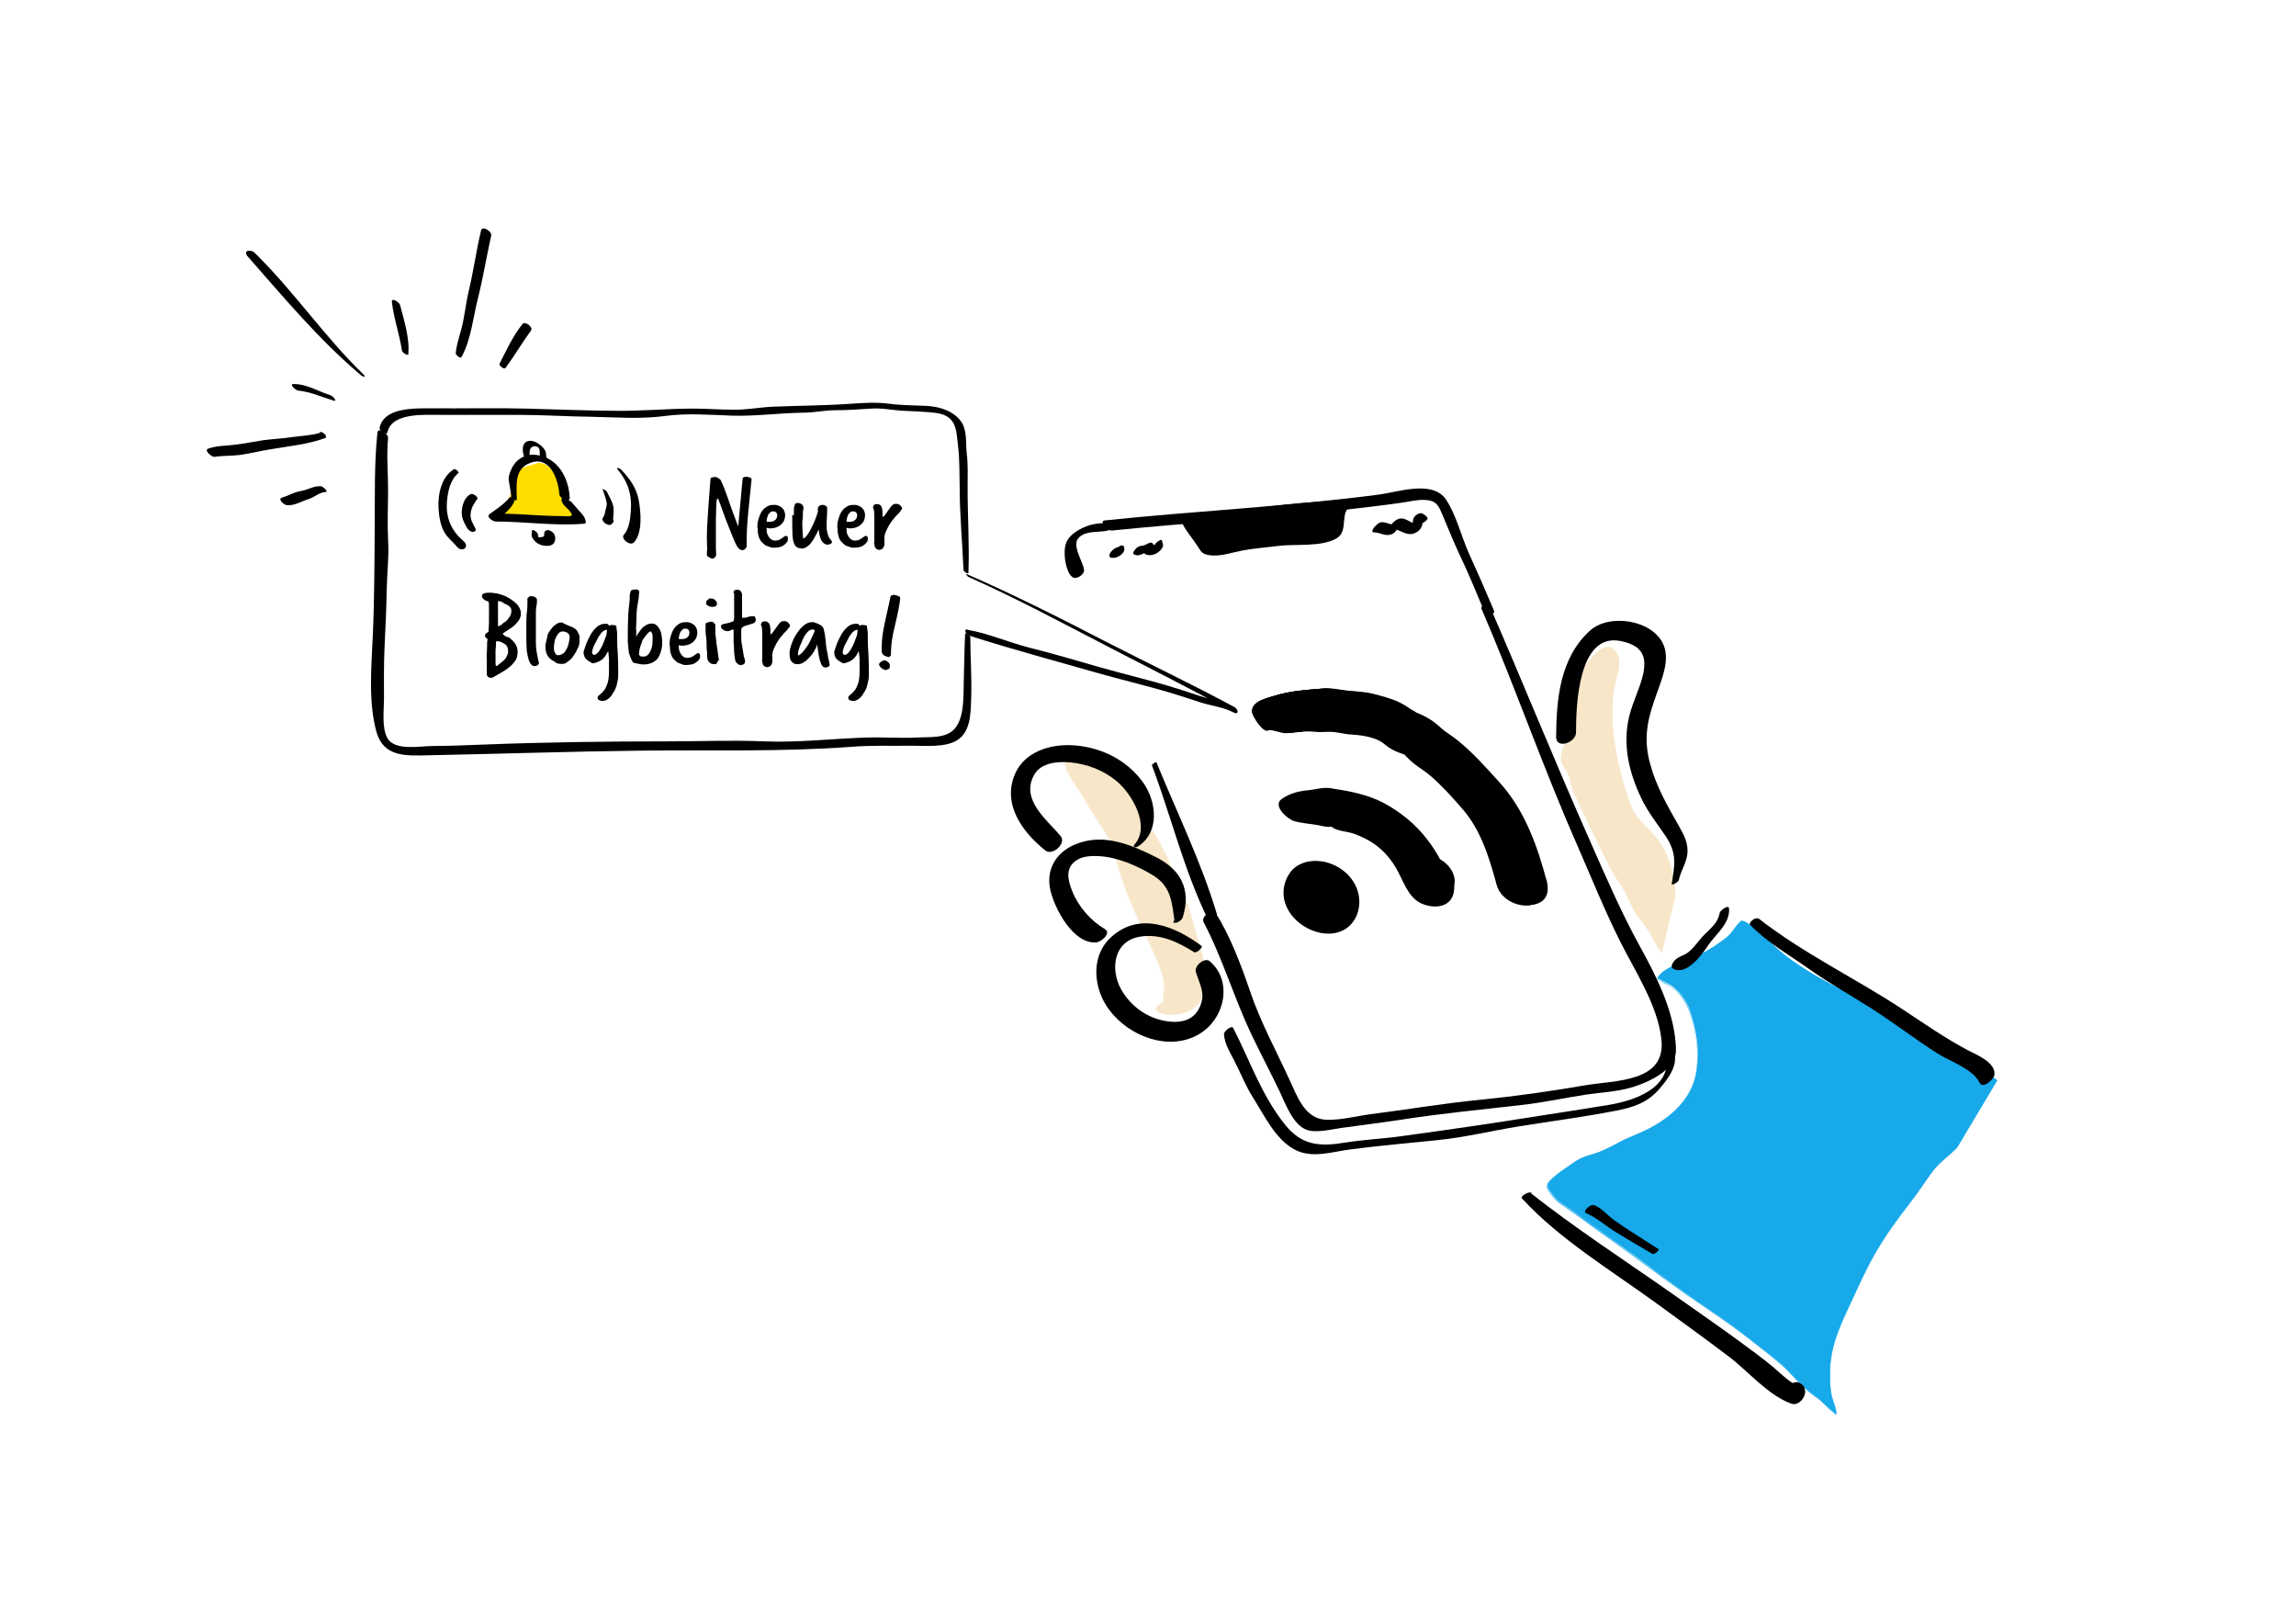 <?xml version="1.0" encoding="UTF-8"?>
<svg id="Ebene_1" xmlns="http://www.w3.org/2000/svg" version="1.1" xmlns:xlink="http://www.w3.org/1999/xlink" viewBox="0 0 841.9 595.3">
  <!-- Generator: Adobe Illustrator 29.2.1, SVG Export Plug-In . SVG Version: 2.1.0 Build 116)  -->
  <defs>
    <style>
      .st0 {
        fill: #fd0;
      }

      .st1 {
        fill: #f7e6c8;
      }

      .st2 {
        fill: #17a9ea;
      }

      .st3 {
        display: none;
      }
    </style>
  </defs>
  <g id="Ebene_11" data-name="Ebene_1">
    <g id="Ebene_12" data-name="Ebene_1">
      <g>
        <path class="st2" d="M718,420.2c-2.9,3.4-6.6,5.5-9.3,9.2-3,4.1-5.8,8.4-9,12.4-7.1,8.9-13.5,19-18.1,29.4-4.6,10.4-10.4,19.8-10.6,31.4,0,3.1,0,6,.6,9,.5,2.3,1.8,4.6,1.8,6.9-2.9-2-5-4.9-7.9-6.9-5.2-3.5-8.7-8.8-13.6-12.7-8.3-6.6-16.6-13.2-25.5-19-10.5-6.8-20.1-14.7-30.3-21.9-6.3-4.4-12.4-8.9-18.6-13.5-3.5-2.6-6.6-3.8-9-7.6-1.5-2.5-1.3-2.9.7-4.8,2.4-2.3,5.5-4.1,8.2-6.1,3.2-2.3,5.9-2.4,9.3-3.8,4.1-1.6,7.8-4.1,12-5.7,9.8-3.8,20.5-10.9,23-21.9,1.9-8.4.5-17-2.4-25.1-1-2.8-3.5-5.8-5.8-7.7-1.7-1.4-4-1.9-5.7-3.3,2.3-4.4,12-6.6,15.9-8.7,3.6-2,7.2-4.2,10.3-6.9,1.8-1.6,2.7-4.1,4.7-5.4,5.3,2,9.1,6.9,13.2,10.5,6.6,5.8,15.1,10.6,22.8,14.5,6.8,3.5,13.1,7.8,19.5,11.9,6.4,4,13.1,7.2,19.6,11,6.1,3.6,13.2,6,18.6,10.7"/>
        <path class="st2" d="M732.3,396.3c0,0,.2,0,.1-.1-4.3-3.7-9.5-6-14.5-8.5-5.5-2.8-10.8-5.9-16.2-8.8-5-2.8-9.8-5.9-14.7-9-4.6-3-9.4-5.7-14.2-8.3-4.9-2.6-9.7-5.3-14.3-8.4-4.1-2.8-7.7-6.1-11.3-9.6-1.6-1.5-3.2-3-5-4.2-.9-.6-2.2-1.6-3.3-1.8-.5,0-.8.3-1.2.7-1.7,1.7-2.7,3.8-4.5,5.3-2.2,1.8-4.5,3.4-7,4.9-3.4,2-7,3.2-10.7,4.8-2.8,1.2-6.3,2.6-7.9,5.5,0,0,0,0,0,.1,1.4,1.1,3.1,1.7,4.7,2.6,3.6,2.2,6.1,6.2,7.4,10.1,1.4,4.3,2.4,8.7,2.6,13.2.2,4.2-.1,8.7-1.6,12.7-1.2,3.4-3.3,6.4-5.8,8.9-2.4,2.5-5.3,4.6-8.3,6.3-3.1,1.8-6.5,3.1-9.8,4.6-3.9,1.7-7.4,4.1-11.5,5.5-1.7.6-3.5,1-5.2,1.7-1.7.7-3.1,1.8-4.6,2.8-1.7,1.1-3.4,2.2-4.9,3.5-1.1.9-2.6,2-3.2,3.3-.4.9,0,1.8.5,2.6.9,1.5,2,2.8,3.3,3.9,1.2,1,2.6,1.9,3.9,2.8,1.8,1.2,3.6,2.5,5.4,3.8,3.7,2.8,7.5,5.5,11.3,8.2,7.3,5.3,14.6,10.6,21.8,15.9,7.2,5.3,14.7,10,21.9,15.2,3.6,2.7,7.2,5.4,10.7,8.2,3.3,2.6,6.6,5.1,9.5,8.1,2.7,2.8,5.3,5.8,8.5,8.2,1.6,1.2,3.2,2.3,4.6,3.7,1.4,1.4,2.8,2.7,4.4,3.9,0,0,.2,0,.2,0,0-2-.9-3.8-1.4-5.7-.6-2.1-.9-4.3-.9-6.4-.2-4.2.1-8.4,1.1-12.4,1.7-6.8,5-13.1,7.9-19.5,3.1-6.7,6.2-13.2,10.2-19.5,4-6.4,8.9-12.2,13.2-18.3,2.2-3.1,4.2-6.6,6.9-9.3,2.4-2.5,5.2-4.4,7.5-7,0-.1,0-.2-.1-.1-2.6,3-5.9,5.1-8.5,8.1-3,3.5-5.3,7.5-8,11.1-2.5,3.4-5.2,6.7-7.7,10.2-5.1,7.3-9.2,15-12.9,23.1-3.3,7.4-7.3,14.6-9,22.6-.9,4.1-1,8.3-.7,12.4.2,2.1.5,4.1,1.2,6.1.4,1.1.8,2.1,1,3.3.1.8.2,1.2-.5.6-.4-.3-.8-.6-1.1-1-1.5-1.3-2.8-2.8-4.3-4-1.6-1.3-3.3-2.4-4.9-3.8-3-2.7-5.5-5.8-8.5-8.5-3.3-3.1-7.1-5.7-10.6-8.5-3.7-2.9-7.4-5.7-11.2-8.3-3.7-2.6-7.5-5-11.2-7.5-3.8-2.6-7.5-5.4-11.2-8.2-7.5-5.6-15.1-10.9-22.7-16.5-3.6-2.7-7.2-5.5-11-8-3.1-2.1-7-4.3-8.3-8.1-.7-1.9,1.8-3.6,3.1-4.6,1.7-1.4,3.6-2.6,5.5-3.9,1.7-1.2,3.4-2.2,5.4-2.9,1.9-.6,3.8-1.1,5.6-1.9,4-1.7,7.6-4,11.6-5.6,3.1-1.2,6.2-2.7,9-4.5,5.6-3.5,10.6-8.3,12.9-14.6,2.9-8,1.7-17.2-.7-25.1-.6-1.8-1.1-3.6-2.1-5.2-1-1.6-2.2-3-3.6-4.3-1.4-1.3-2.9-2.1-4.6-2.9-.5-.2-1.4-.6-1.7-1-.3-.4,0-.6.2-.9.4-.5.8-.9,1.3-1.3,2.5-2.1,5.7-3.2,8.7-4.4,2.8-1.1,5.4-2.2,8-3.7,3.3-2,7.1-4.2,9.3-7.4.6-.9,1.2-1.8,1.9-2.6.4-.5.9-.9,1.5-.8.4,0,.9.4,1.2.6,1.7.9,3.3,2.1,4.8,3.4,2.9,2.6,5.5,5.5,8.6,8,3.2,2.6,6.6,4.9,10.2,7,3.7,2.2,7.5,4.2,11.3,6.2,4,2.1,7.9,4.5,11.7,6.9,3.9,2.5,7.7,5.1,11.8,7.3,3.9,2.2,8,4.3,12,6.5,3.6,2,7.3,4,11,5.8,3.8,1.9,7.5,3.8,10.7,6.6h0Z"/>
      </g>
      <g>
        <path class="st1" d="M609.4,349.3c-1.7-1.8-2.7-4.4-3.9-6.5-1.9-3.3-4.8-6.1-6.6-9.4-1.6-3-2.4-5.6-4.3-8.5-1.6-2.5-3.1-4.5-4.4-7.2-4.5-9.2-9.1-18.2-13.3-27.6-.8-1.8-.8-3.3-1.4-5.1-.8-2.4-2.8-3.9-3.1-6.4-.4-3.9,3.1-8.4,3.4-12.4.3-4.2-.4-8,.7-12,1.3-4.8,3.3-8.6,6.5-12.3,2.6-3,7.4-8.1,10.2-1.4,1.4,3.4-.3,6.8-1,10-2.2,9.4-.7,22.1,1.6,31.3,1.1,4.3,2.5,9.1,4,13.2,2,5.5,5.6,7.9,9.3,12.1,4.8,5.4,7,14.6,7.2,21.6"/>
        <path class="st1" d="M614.2,328.5c0,.1.2,0,.2,0,0-1.6-.2-3.1-.4-4.7-.9-6.8-3.3-13.4-8.1-18.4-2.5-2.6-5.3-5.1-7-8.3-2-3.8-3.1-8.3-4.2-12.4-2.1-7.6-3.4-15.4-3.5-23.3,0-3.8.2-7.7,1.2-11.4.9-3.6,2.4-7.2.4-10.7-3-5.3-8.2.5-10.5,3.3-2.2,2.7-3.9,5.8-5,9.1-.6,1.8-1.2,3.7-1.3,5.7-.2,2.1,0,4.3,0,6.4,0,2.1-.3,4-1,6-.6,1.7-1.4,3.3-2,5-.4,1.4-.8,2.9-.5,4.4.3,1.5,1.3,2.8,2.1,4.1,1.1,1.8,1.3,3.8,1.9,5.8.6,1.9,1.6,3.8,2.5,5.6,1.9,4.2,4,8.3,6,12.5,2,4,3.8,8.2,6,12.1,1,1.8,2.2,3.5,3.3,5.2,1.2,1.8,2.1,3.6,3,5.6.9,1.9,1.7,3.8,2.9,5.5,1.1,1.6,2.3,3.1,3.5,4.6,2.2,3,3.4,6.7,5.8,9.4,0,0,.2,0,.1-.1-1.3-1.4-2.1-3.1-3-4.8-1.7-3.4-4.2-6.1-6.3-9.2-2.2-3.2-3.3-7-5.4-10.3-1.1-1.7-2.2-3.3-3.3-5-1.1-1.8-1.9-3.7-2.8-5.5-1.9-3.9-3.9-7.8-5.8-11.7-1.9-3.9-3.7-7.7-5.5-11.6-.9-2-1.2-4-1.9-6-.5-1.5-1.4-2.7-2.2-4-2-3.4-.2-7,1.1-10.3.6-1.5,1.2-3,1.4-4.6.2-2,0-4,0-6,0-7.5,3.3-14.6,8.5-20,1.7-1.7,4.7-4.4,7-2.3,3.5,3.1,1.7,8,.7,11.7-1.8,6.9-1.5,14.3-.6,21.3,1,7.4,2.8,14.7,5.2,21.8,1.1,3.2,2.4,6,4.7,8.5,2.3,2.6,5.1,4.9,7.1,7.8,3.8,5.6,5.4,12.8,5.5,19.5h0Z"/>
      </g>
      <g>
        <path class="st1" d="M394.8,277.2c-10-.3,1.4,12.3,3.2,16,2.2,4.5,5,8.1,7.7,12.4,2.6,4.2,3.4,8.3,4.7,12.9,3.1,10.9,8.3,20.5,12.9,30.9,2,4.5,4.8,10.6,3.6,15.7.3,1.1.2,2.1-.4,3-1.1.3-1.9,1-2.5,2,2.3,3.6,11.4,1.6,14.1-.7,3.7-3.2,2.6-6.4,3-10.5.5-4,.5-6.6-.7-10.5-1.5-5-2.9-10.1-4.4-15.1-1.5-5.2-4.8-9.6-6.5-14.8-1.7-5.2-4.2-9-6.9-13.8-3.9-7.2-7.6-17.4-14.9-22.1,0,.4-.2.7-.3,1.1"/>
        <path class="st1" d="M407.5,283.6c0,.1.2.1.2,0,.2-.7.3-.8,1-.4.3.2.6.4.8.6.6.5,1.2,1.1,1.8,1.7,4.8,5,7.4,11.6,10.6,17.7,1.8,3.5,3.9,6.8,5.6,10.3,1,2,1.6,4.1,2.4,6.2.7,1.8,1.5,3.5,2.4,5.2.9,1.9,1.9,3.7,2.7,5.7.8,2,1.4,4.1,2,6.2,1.2,4.4,2.7,8.7,3.8,13.2,1,3.9.2,7.6.1,11.6,0,3.4-.7,6.7-4,8.5-2.4,1.3-5.5,2-8.2,1.9-1.4,0-2.9-.3-4-1.2-.5-.4-.7-.7-.1-1.3.3-.4.8-.7,1.2-.9.7-.3.7-.2,1-.9.3-.7.2-1.4.2-2.1,0-.9.2-1.7.2-2.6,0-1.8-.2-3.6-.7-5.4-1-3.7-2.7-7.2-4.3-10.6-3.6-7.9-7.6-15.7-10.5-24-1.3-3.9-2.2-8-3.5-11.9-1.3-3.8-3.6-7.1-5.9-10.5-1.2-1.8-2.3-3.5-3.3-5.4-.6-1.1-1.1-2.2-1.8-3.3-1.2-1.8-2.5-3.6-3.6-5.4-1.2-1.8-2.5-3.8-2.9-6-.5-2.6,1.6-3.3,3.9-3.3.1,0,.1-.2,0-.2-1.7,0-3.9.3-4.2,2.3-.2,2,1.1,4.3,2.1,5.9,1.2,2,2.6,3.9,3.9,5.9,1.7,2.6,3,5.5,4.8,8.1,2.5,3.8,5.2,7.4,6.7,11.7,1.4,4.1,2.3,8.3,3.7,12.4,2.9,8.4,7,16.4,10.7,24.5,1.7,3.8,3.6,7.6,4.3,11.8.2,1.1.3,2.3.2,3.4,0,.6-.3,1.3-.3,1.9,0,.3.1.7.1,1,0,.9-.2,1.6-1,2.1-.3.2-.6.3-.8.4-.5.4-.9.9-1.2,1.4,0,0,0,0,0,.1,1.5,2.3,4.9,2.2,7.3,1.9,2.8-.4,5.9-1.3,7.9-3.5,2.2-2.5,1.9-5.5,2.1-8.6.1-2.1.5-4.1.4-6.2,0-2-.6-4-1.1-5.9-1.4-4.8-2.7-9.6-4.1-14.4-1.2-4.1-3.5-7.7-5.2-11.6-1-2.1-1.6-4.3-2.5-6.5-.8-1.9-1.8-3.8-2.8-5.6-1.9-3.4-3.8-6.8-5.6-10.4-3.1-6.2-6.3-13.1-12.3-17,0,0-.1,0-.2,0,0,.4-.2.7-.3,1.1h0Z"/>
      </g>
      <path d="M545.7,221.2c-.2-.6-2.8,1-2.5,1.9,12.3,28.5,22.4,57.8,34.9,86.2,5.2,11.9,10.1,24.1,15.9,35.7,5.6,11.2,13.8,23.4,15.2,36,1.8,15.9-16.9,15-28,16.9-12.7,2.2-25.5,4-38.4,5.3-13.5,1.3-26.9,3.6-40.3,5.3-5.3.7-11.2,2.3-16.5,2-7.6-.4-10.4-8.7-13.2-14.7-4.9-10.7-10.6-21.1-14.4-32.3-3.3-9.7-7.3-20.3-12.7-28.9-1.1-1.8-5.4,1.5-4.4,3.4,7,13.3,11.2,27.9,17.7,41.5,3.3,6.9,6.9,13.7,10.2,20.6,2.1,4.4,4.9,12.3,9.9,14.1,3.5,1.3,9.3-.2,12.9-.7,7.3-1,14.5-1.9,21.8-3,14.7-2.3,29.5-3.7,44.3-5.4,7.9-.9,15.7-2.6,23.5-3.8,5.4-.8,10.9-1,16.2-2.5,4.5-1.3,9.7-3.5,13.2-6.7,3.6-3.3,3.8-5.6,3.4-10-1-12.2-7.1-24.3-13-35-6.8-12.3-12.5-25.5-18.2-38.4-12.9-29-24.7-58.4-37.4-87.5h0Z"/>
      <path d="M543.8,222.9c.7,1.5,5,3.3,3.9.7-3-7.1-6-14-9.2-21-2.7-6.1-4.6-14-8.3-19.5-4.9-7.2-17.6-2.7-24.4-1.8-33.4,4.4-67.2,6-100.7,9.5-2.3.2,1,3.9,2.6,3.7,28.4-2.9,56.9-4.5,85.3-7.6,7-.8,14-1.6,21-2.6,2.8-.4,5.8-1.2,8.6-1,4.4.2,5,2.4,6.6,6.1,2.2,5.4,4.5,10.8,7,16.1,2.8,5.9,5.1,11.7,7.6,17.6h0Z"/>
      <g>
        <path d="M490.5,185.5c-1.5,0-3,0-4.3.3-1.4.4-3,.3-4.6.3-2.4,0-4.8-.1-7.2,0-2.2,0-4.5.6-6.6,1-1.1.2-2.1.5-3.1.7-1.4.4-2.6.3-4,.5-3.1.5-6.3.7-9.4,1-3.5.3-7.1,1-10.6,1.5-1.7.3-3.6-.2-5.3.2-.2.8,1.1,1.5,1.6,2,.7.7,1.2,1.6,1.9,2.4.6.7,1.4,1.4,1.7,2.3.6,1.6.1,3,2.3,4,1.1.5,2.1.4,3.3.4,2.6,0,5-.3,7.4-1,4-1,8.6-1.3,12.8-1.9,3.9-.5,7.9-1,11.8-1.4,3.2-.3,6.5-.3,9.6-.7.9-.1,2.7-.5,3.1-1.3.2-.4,0-.9,0-1.3,0-.7.4-1.2.5-1.9.3-1.8-.5-4.3.4-5.8,1-1.5,3-1.3,4.4-2"/>
        <path d="M495.8,185.7c.4-.1,1.9-1.7,1.2-1.5-3.5,1-5.9,1.6-6.9,5.2-.4,1.5.4,4.5-.7,5.8-1.2,1.5,4.8-2.3-1.3.6-3,1.5-8.9.5-12.3.9-8,.8-15.9,2.1-23.8,3.4-2.9.4-6.9.6-9.1-2,1.2,1.4-2-4.3-1.2-3.1-1.2-2-3.4-3.4-4.4-5.5-1,1-2,1.9-3,2.9,18.1-1.9,36.7-5.6,54.9-5.2,1.7,0,4.7-3.6,2.6-3.6-18.6.4-37,3.7-55.5,5.7-1,.1-3.1,1.7-2.6,2.9,1.2,2.5,3.9,5.6,5.4,8,1.3,2,1.6,2.9,4.2,3.3,3.9.7,8.2-.9,11.9-1.6,4.6-.9,9.2-1.2,13.9-1.8,5.9-.7,15.7.5,21.1-2.8,4.6-2.8.6-10.1,5.6-11.8h0Z"/>
      </g>
      <path d="M613.4,385.4c-.3-.6-2.4,1-2.3,1.6,1.8,12.2-12.3,16.6-21.3,18.1-8.5,1.4-16.9,2.7-25.4,4-16.8,2.7-33.4,5.1-50.2,7.4-7,1-14.1,1.3-21,2.4-9.1,1.5-15.9,1.2-22.1-6.7-8.5-10.6-12.8-23.4-18.9-35.3-.6-1.2-3.5,1.3-3.4,2.3.3,3.6,2.1,6.4,3.7,9.5,2.4,4.6,4.1,9.2,6.9,13.6,4.2,6.6,8.3,15.6,15.6,19.3,6.3,3.2,13.7.6,20.2-.2,10.6-1.4,21.3-2.3,31.9-3.4,10.1-1,20.1-3.5,30.2-5.1,11.7-1.9,23.6-3.4,35.3-5.7,6.2-1.2,11.4-2.9,15.6-7.7,3.1-3.5,7.8-9.4,5.3-14.2h0Z"/>
      <path d="M406.6,194.4c.3,0,2.3-1.5,1.6-1.8-.9-.4-.9-.8-2-.8-1.4,0-3.2,0-4.7.3-3,.5-6.2,2-8.5,4-2.2,2-2.7,4.3-2.6,7.1,0,2.2.9,7.7,3.3,8.6,1.4.5,4-1.3,3.8-2.9-.4-3.2-5-9.4-1.6-12.1,3-2.5,7.4-1.4,10.7-2.4h0Z"/>
      <path d="M424,279.4c0-.2-1.8.8-1.6,1.2,7.1,18.9,11.7,38.4,20.6,56.6.4.9,3.5-1.2,3.2-2.1-5.7-19-14.7-37.4-22.2-55.7h0Z"/>
      <path d="M437.9,349.1c.8.5,3.3-1.8,2.7-2.3-9.7-7.2-22.7-12.7-33.1-3.3-7.9,7.1-6.6,19.3-.5,27.1,7.2,9.3,21.4,14.9,32.4,8.7,9.6-5.4,12.9-19.4,4.2-26.9-1.9-1.6-5.8,1.8-5.1,3.9,1.3,4.5,3.6,7.6,1.6,12.5-2,5-6.5,6.3-11.6,5.7-7.3-.9-13.6-5.2-17.3-11.6-4.2-7.3-3-17.9,6.8-19.5,7.4-1.2,13.8,1.9,19.9,5.7h0Z"/>
      <path d="M432,336.2c-.2,0-2.5,2-1.5,2.1.2,0,.4,0,.6,0,.9,0,2.3-1.1,2.6-2,3.2-10.3-.8-17.7-10.3-22.3-8.7-4.3-18.2-8.3-27.9-4.9-7.6,2.6-12.1,9-10.4,17,1.5,6.9,8.4,20.1,16.9,19.4,1.7-.1,5.7-3.4,3.1-4.9-5.2-3.1-9.6-8.1-11.9-13.8-1.6-4-2.8-8.5,1.5-11.4,2.4-1.6,5.8-1.7,8.6-1.5,6.5.4,13.7,3.5,19.3,6.9,6.9,4.1,7.1,10,8.1,17.1.6-.7,1.3-1.4,1.9-2-.1,0-.3.1-.4.2h0Z"/>
      <path d="M416.1,309.5c-1,1.2.3,1.4,1.2.8,8.1-5.2,6.8-16.6,1.8-23.5-6.1-8.5-16.1-13.2-26.4-13.6-7.9-.3-16.9,2.5-20.4,10.3-5,11.2,2.5,21.5,11,28.3,2.6,2.1,7.9-2.6,5.6-5.3-5-6-14.8-13.3-9.7-22.4,2.5-4.5,8.5-5,13.2-4.6,6.3.6,12.3,2.9,17.2,7,5.3,4.5,12.3,16,6.6,22.9h0Z"/>
      <path d="M612.9,324.1c-.1.7,2.6-.7,2.7-1.5.8-3.7,3.1-6.6,3.2-10.5,0-3.6-1.5-6.3-3.2-9.3-4.2-7.4-8.1-14.1-10.4-22.3-2.9-10.1-1-17.2,2.5-26.8,1.8-5,4.5-11.7,2.4-17-3.7-9.5-20.1-12-27.2-5.4-10.9,10-12.2,25-12.3,38.9,0,4.6,7.3,2.1,7.3-1.7,0-9.5.7-36.6,16.3-33.5,7.3,1.5,9.9,4.9,8.3,12.2-1.2,5.3-3.8,10.1-5.1,15.4-2.5,10.5-.1,20.6,4.5,30.2,2.4,5,5.8,9.2,8.9,13.8,4.3,6.5,3.2,10.5,2.2,17.6h0Z"/>
      <path d="M633.9,332.9c-.1-1.3-3.1.9-3.3,1.7-.8,4.6-4.6,6.5-7.3,9.9-1.3,1.6-2.5,3.2-4.1,4.5-1.8,1.5-3.8,1.5-5.3,3.3-.5.6-1.6,2.2-.3,2.9,4.9,2.5,10.5-5.2,12.8-8.7,2.9-4.2,8.1-8,7.6-13.6h0Z"/>
      <path d="M643.2,339.6c.6.2,2.8-1.4,2.3-1.9-.3-.3-.6-.6-.9-.9-.8-.8-3.6,1.5-2.9,2.2,6.1,6.4,13.8,10.7,21,15.8,7.7,5.5,15.8,10,23.8,15.1,8.3,5.3,16.1,11.4,24.4,16.6,4.6,2.8,12.5,5.4,15,10.5,1.2,2.4,5.1-1.3,5.4-2.8.7-4.7-6.6-7.5-9.8-9.2-8.1-4.3-15.6-9.5-23.3-14.6-17.5-11.6-36.8-20.7-53.4-33.7-.9.8-1.8,1.6-2.7,2.3.4.2.9.3,1.3.5h0Z"/>
      <path d="M559.2,439.5c.7,0,3-2.2,2.2-2.3-.2,0-.5,0-.7,0-.6,0-3.4,1.4-2.6,2.2,13.9,15.1,32.8,26.4,49.4,38.5,8.9,6.5,17.8,12.9,26.5,19.5,7.1,5.4,14.3,14.1,22.8,17.2,2.6,1,5.4-2.3,5.1-4.7-.3-1.8-.6-2.1-2.2-3-1.7-.9-5.9,1.6-4.9,3.8.1.6.3,1.1.4,1.7,1.7-1.3,3.4-2.6,5.2-3.9-4-1.3-7-4.6-10.2-7.3-4.1-3.4-8.4-6.5-12.6-9.6-8.2-6-16.5-11.7-24.7-17.5-17.4-12.2-35.3-23.8-51.9-36.9-.8.8-1.6,1.5-2.4,2.3.3,0,.5,0,.8,0h0Z"/>
      <path d="M605.9,459.7c.7.4,2.7-1.5,2.3-1.7-5.5-3.6-11.2-7-16.5-10.8-2.3-1.7-4.5-4.4-7.2-5.4-1.3-.5-4.3,2.4-3,2.9,3.9,1.7,7.5,4.9,11.1,7.1,4.4,2.7,8.9,5.3,13.3,7.9h0Z"/>
      <path d="M520.9,191.7c.6.6,3-1.3,2.5-1.9-.6-.8-1.1-1.2-2-1.6-1.1-.4-3.1,1.1-3.2,2.2,0,.4-.4,1.8-.2,2.1,1.3,0,1.6-.2.8-.4-.4-.1-.7-.3-1-.5-1.1-.5-2.4-1.4-3.6-1.5-2.4-.3-4.3,2.3-5.3,4.2.9-.7,1.9-1.4,2.8-2.1-1.8.5-3.6-1.1-5.5-.7-1.1.2-4.5,3.7-2.2,3.7,1.9,0,3.4,1.2,5.4.9,2.3-.4,2.4-1.8,3.9-3.1-.8.2-1.6.5-2.4.7,2.5.7,5.1,2.9,7.7,1.8,3.1-1.2,3.3-3.8,3.2-6.7-.9.8-1.7,1.7-2.6,2.5.6.2,1.2.4,1.7.6h0Z"/>
      <path d="M426.1,198.1c-.3-.7-2.8,1.1-2.7,1.9,0,.3,0,.4.2.4-.2.2-.3.4-.4.7,1.3-.6,1.6-.9,1.1-.9,0,0-.2,0-.3,0-.6-.3-1-.4-1.4-1-.3-.5-1.1-.2-1.5,0-.9.4-1.5.8-2.4.9-1,0-1.9.6-2.5,1.4-.4.4-1.1,1.5-.3,1.8,1.8.9,3.5-.5,5-1.3-.7,0-1.4.1-2,.2,1.2,1.7,3.4,1.6,5.1.7.9-.5,1.8-1.3,2.3-2.3.4-.8,0-1.4-.2-2.2h0Z"/>
      <path d="M412.2,200.5c0-.3-.4-.5-.7-.5-.3,0-.6,0-.9.2-.4.2-.8.5-1.2.8-.3.3-.6.6-.8,1,0,.2-.2.3-.3.5.7-.6,1.4-1.2,2.2-1.9-.6.2-1.1.5-1.6.9-.4.4-.8.8-1,1.3,1-.8,2-1.5,3-2.3-.2,0-.4,0-.6,0-.8.1-1.5.5-2.1,1-.6.5-1.2,1.1-1.4,1.9,0,.3,0,.5.1.8.2.2.4.3.7.3.5.1,1,0,1.5-.1.2,0,.4-.1.6-.2.7-.3,1.2-.6,1.7-1.1.4-.4.8-1,.9-1.5,0,0,0,0,0,0,0-.4,0-.9-.5-1.1,0,0,0,0-.1,0,.1.2.3.3.4.5,0-.2,0-.4,0-.5h0Z"/>
    </g>
    <g id="Ebene_2">
      <g>
        <path class="st0" d="M188.6,172.4c0,2-.6,3.2-.9,5-.3,1.8-.2,3.2-.8,5-.4,1.2-.8,3.1-1.8,4.2-1,1-2.8.6-3.2,2.3,2.8.8,6.3.2,9.2.2,3.8,0,7.3.6,11,.9,1.7.1,9.2.8,9.7-.9-1.3-1.6-3.4-2.5-4.6-4.2-1.2-1.7-.7-3.5-1.4-5.4-1.3-3.8-4-10.5-8.8-9.7"/>
        <path class="st0" d="M188.5,172.4c0,1.9-.7,3.6-1,5.5-.1.9-.2,1.8-.3,2.6-.1.9-.4,1.7-.7,2.6-.4,1.5-.8,3.4-2.4,4.1-1,.4-2.1.6-2.4,1.8,0,0,0,0,0,0,2.4.6,4.9.4,7.4.2,2.8-.2,5.6,0,8.5.4,3.6.4,7.4.8,11,.6.8,0,2.6,0,3-1.1,0,0,0,0,0,0-1.9-2.2-4.9-3.2-5.4-6.4-.2-1.3-.3-2.6-.8-3.8-.3-.8-.6-1.7-1-2.5-1.4-3.1-3.7-7.1-7.7-6.6,0,0,0,.1,0,.1,4.7-.6,7.2,5.2,8.4,8.8.9,2.4.5,5.1,2.4,7.1,1,1,2.1,1.7,3.2,2.6.4.3.9.7.4,1.1-.3.2-.7.3-1,.4-1.9.4-3.9.3-5.8.2-2.1-.1-4.2-.3-6.3-.5-3.2-.3-6.3-.6-9.5-.4-1.5,0-3,.2-4.4.1-.5,0-1.8,0-2.1-.4-.4-.6,1-1.2,1.4-1.3,1.1-.4,1.7-.8,2.3-1.8.6-1.2,1-2.6,1.3-3.9.4-1.6.4-3.4.7-5,.3-1.5.7-2.9.8-4.4,0,0-.1,0-.1,0h0Z"/>
      </g>
      <path d="M355.3,211.6c17.7,7.9,34.8,17.1,52,26,15,7.8,30.3,15.4,45,23.6,2.1,1.1,1.8-1.2.3-2-3-1.7-6.6-2.2-9.9-3.2-4.1-1.2-8.1-2.7-12.2-3.9-9-2.8-18.2-4.9-27.3-7.5-8.6-2.5-17.2-5-25.9-7.2-7.5-1.9-14.9-5.2-22.5-6.5.6.6,1.3,1.1,1.9,1.7,0,0,0-.2,0-.2-.2-.8-2.9-2.5-2.7-1.1,0,0,0,.1,0,.2,0,.7,1,1.4,1.6,1.6,15.6,5,31.4,9.2,47.1,13.7,8.5,2.4,17,4.4,25.5,6.9,4.1,1.2,8.2,2.6,12.3,3.9,3.8,1.2,8.3,1.7,11.8,3.6.1-.7.2-1.3.3-2-15.4-8.3-31.2-15.8-46.8-23.8-16.8-8.7-33.7-17.2-51-24.8-1.1-.5,0,.8.4,1h0Z"/>
      <path d="M187.5,184.1c.3,0,.7,0,1-.1-.6-.5-1.1-1-1.7-1.5-1.8,2.2-5.1,4.4-7.3,6-1.4,1,1.3,2.7,2.2,2.7,10.8,0,21.7,1.7,32.5.8.4,0,.7-.4.6-.8-.4-1.9-1.4-2.8-2.7-4.2-.7-.8-1.3-1.6-2-2.3-.5-.5-1.4-2-.7-.5-.6-1.2-4.2-2.9-3.4-.4.5,1.5,1.7,2.2,2.7,3.3,2.4,2.8-.1,2.1-3.1,2.1-8.6,0-17.3-1.2-25.9-.8.8.8,1.6,1.7,2.5,2.5,1.9-1.7,5.5-4.6,6.4-7.1.2-.6-1.4-1.9-1.8-1.4-.2.2-.3.4-.5.6-.2.3,1,1,1.2,1h0Z"/>
      <path d="M188.8,183.4c.1,0,.3,0,.4,0,.1,0,.3,0,.3-.2,0-4.9-1.1-11.1,4.7-13.4,7.4-3,10.5,5.8,10.9,11.4.1,1.6,3.9,3.4,3.8,1.2-.4-7.3-4.3-14.5-12.1-15.6-3.4-.5-6.7.9-8.6,3.9-.8,1.3-1.7,3.4-1.7,5,0,.6,1.2,6.2.9,6.4-.4.3,1.2,1.3,1.4,1.3h0Z"/>
      <path d="M195.1,194.3c0,1-.4,1.6,0,2.6.6,1.3,1.7,2.3,3,2.8,1.7.6,4.6.9,5.3-1.2.4-1.1.2-2.3-.5-3.1-.7-.8-2.5-1.7-3.2-.4-.3.6.1,1.5-.6,1.8-.3.1-1.5.3-1.8.1.2,0,.2.1.1,0-.1-.4-.2-.7-.2-1.1,0-.6-2-2-2.1-1.3h0Z"/>
      <path d="M221,179.5c.5,1.6,1.3,3.4,1.5,5.1,0,.9-.3,1.8-.5,2.6-.2,1-.3,1.7-.9,2.6-1,1.2,2,3.4,3.1,2.4.3-.2.5-.5.7-.8.7-1-1.8-3.1-2.7-2.4-.3.3-.6.4-.9.6,1,.9,1.9,1.7,2.9,2.6.8-1.6.8-3.8.8-5.6,0-2.1-1.7-4.6-2.5-6.4-.2-.3-1.7-1.3-1.5-.7h0Z"/>
      <path d="M226.5,172.2c3.9,4.5,5.3,9.5,4.8,15.4-.2,2.6-.6,6.3-2.5,8.4-1.4,1.5,2.3,4.4,3.7,2.8,3.2-3.5,2.5-11.2,1.7-15.5-.9-4.6-3.3-7.8-6.5-11.2-.4-.4-2.1-1-1.2,0h0Z"/>
      <path d="M194,169.1c.4-.6.2-1.4.2-2.1,0-.8-.1-1.8.3-2.5.5-.9,1.7-1.1,2.5-.7.8.4.9,1.1.9,2,0,.9,0,1.5.4,2.3.3.6,2.6,2.2,2.5.8,0,0,0-.2,0-.3,0-.9-2.7-2.4-2.6-1,0,0,0,.2,0,.3.8.3,1.7.5,2.5.8-.6-1-.3-2.2-.7-3.3-.4-.8-1-1.5-1.7-2.1-1.2-1-3-2-4.6-1.6-2.7.6-2.2,4.6-1.2,6.4.1.2,1.2,1.4,1.5,1h0Z"/>
      <path d="M174.9,183.1s0,0,.1-.1c.6-.7-1.5-2.1-2.2-1.9-2.1.7-3.2,3.6-3.4,5.6-.4,2.8.5,4.3,1.7,6.6.4.8,1.3,1.6,2.2,1.7.8,0,1.4-.4,1-1.3-1-.5-1.9-1.1-2.9-1.6,1,.5,1.9,1.1,2.9,1.6-1-2-2-3.2-1.7-5.6.2-2,1.3-3.6,2.4-5.2-.5-.1-1-.2-1.5-.4,0,0,.1,0,.2.1.2.2,1,.7,1.3.4h0Z"/>
      <path d="M166.5,172c-4.7,2.8-6,9.3-5.7,14.5.2,2.9.7,6.2,2.2,8.7,1.1,2,3.1,3.4,4.5,5.2,1.9,2.3,5,.2,2.4-2.1-4.4-3.7-6.5-8.5-6-14.4.3-3.8,1.2-8,4.2-10.5.4-.3-1.2-1.7-1.7-1.4h0Z"/>
      <path d="M355.1,210.2c.4-10.5-.3-20.9-.3-31.4,0-4.1.2-8.3-.3-12.4-.4-3.3.1-7.5-1.4-10.7-2.4-4.8-8.5-6.7-13.5-6.9-4.5-.2-9.2-.2-13.7-.8-4.7-.6-8.8-.3-13.6,0-9.6.7-19.2.7-28.8,1.1-4.9.2-9.7,1.2-14.6,1.1-4.9,0-9.7-.4-14.6-.4-9.9,0-19.7,1-29.6.8-10.5-.1-21.1-.5-31.6-.8-11.7-.3-23.4,0-35.1-.1-5.9,0-17.2-.4-18.8,7.1-.2,1.2,2.7,3,2.9,1.6,1.6-7.2,13.7-6.3,19.3-6.3,9.6,0,19.1,0,28.7,0,8.9,0,17.9.6,26.8.7,8.9.2,18.1.9,27-.3,8.2-1.1,16.6-.4,24.9-.1,8.6.2,17.2-1,25.8-1.1,3.9,0,7.6-.9,11.5-.9,4.5,0,8.8-.3,13.3-.6,4-.3,7.9.6,11.8.8,3.9.2,8.2.3,12.1.8,7.5,1.1,7.3,6.1,8,12.1.6,5.1.5,10.1.6,15.3,0,10.1,1,20.1,1.4,30.2,0,.5,1.7,1.6,1.7,1.1h0Z"/>
      <path d="M353.9,232.3c-.3,5.6-.3,11.3-.5,17-.2,5.3.4,13.1-3.1,17.6-3.2,4-9.5,3.2-14.1,3.5-6.2.3-12.4-.2-18.6,0-12.5.4-24.9,1.9-37.4,1.4-11.8-.5-23.5,0-35.3,0-22.7,0-45.5.3-68.2,1.2-6,.2-12,.5-18,.5-4.6,0-13.8,1.9-16.6-2.8-2.2-3.8-1.3-10.3-1.3-14.5,0-6.2-.1-12.5.2-18.8.3-7,.7-14,.8-21.1.1-6.1.9-12.4.5-18.5-.3-6,0-12.1,0-18.2,0-6.3-.6-12.7,0-19,.1-1.8-3.7-4.1-3.9-2-1.2,11.3-.9,23.1-1,34.4-.1,13.3-.1,26.6-.7,40-.5,11.3-1.7,24.2,1.3,35.2,2.6,9.4,10.7,8.9,19.1,8.7,25.9-.5,51.9-1.4,77.8-1.7,25.8-.3,51.6.5,77.3-1.4,7.5-.6,14.9-.3,22.4-.4,4.9,0,12.2.7,16.5-2.1,4.8-3.1,4.8-9.7,5-14.8.3-7.7-.3-15.2-.3-22.9,0-.6-1.9-1.8-2-1.2h0Z"/>
      <path d="M133.4,137.4c-14.4-13.9-25.7-30.7-40-44.7-1.6-1.5-4.5-.8-2.5,1.4,13.2,15,26.2,30.6,41.5,43.5.7.6,2,.8.9-.3h0Z"/>
      <path d="M121.2,144.9c-4.6-1.4-8.7-4.2-13.7-4.1-1.5,0,.9,2.3,1.8,2.4,4.5.4,8.8,2.4,13.1,3.7,1.4.4-.3-1.7-1.1-1.9h0Z"/>
      <path d="M117.4,158.5c-.3.8-9.1,1.6-10,1.7-3.6.6-7.3.7-10.9,1.2-3.4.5-6.7,1.2-10,1.6-3.4.5-6.9.3-10.2,1.5-1.6.6,1.3,3.1,2.4,3,3-.5,6.1-.3,9.2-.7,3.6-.5,7.2-1.4,10.8-2,6.9-1.2,13.9-1.8,20.6-4.2.1,0,.2-.1.2-.2,0-.2,0-.3,0-.5,0-.6-1.8-2-2.1-1.4h0Z"/>
      <path d="M117.6,178.3c-2-.2-3.7.7-5.6,1.3-1.2.4-2.4.5-3.6.9-1.7.6-3.2,1.4-4.9,1.9-1.9.5.6,2.7,1.6,2.8,2.8.3,5.4-1.4,8-2.2,2-.6,4.2-2.6,6.2-2.6,1.4,0-.9-2.1-1.7-2.2h0Z"/>
      <path d="M149.7,129.8c.6-5.7-1.6-12.5-3-18-.3-1-3.2-2.9-3-1.1.7,6.1,2.8,11.9,3.7,17.9,0,.6,2.3,2.1,2.4,1.2h0Z"/>
      <path d="M169.3,130.8c3.5-6.6,4.1-14.1,5.9-21.2,1.9-7.6,3.2-15.5,4.9-23.2.4-1.6-3.3-3.8-3.7-1.9-1.8,7.5-2.8,15.1-4.6,22.5-.8,3.4-1.2,6.9-1.9,10.4-.7,4-2.4,8-2.8,12.1,0,.6,1.7,2.1,2.1,1.4h0Z"/>
      <path d="M185.3,135c3.3-4.5,6.1-9.3,9.4-13.8.9-1.3-2.2-3.6-3.1-2.4-3.5,4.3-5.9,9.6-8.4,14.5-.4.7,1.7,2.3,2.2,1.6h0Z"/>
      <g>
        <path d="M259.3,201.8c0-1.5-.1-3-.1-4.7,0-2.8.2-6.4.5-10.6l.8-10.7c0-.6.5-.9,1.6-.9s.5,0,.9.2.8.4,1.2.8c.4.8.9,1.9,1.4,3.2.5,1.3,1.1,2.9,1.7,4.7.6,1.8,1.2,3.4,1.8,5,.6,1.6,1.1,3,1.6,4.2l1.6-17.4c0-.5.4-.8,1.2-.8s.5,0,.8.1l.8.2c.3.1.4.3.5.6l-1.1,10.8c-.2,2.2-.4,4.1-.5,5.9-.1,1.8-.2,3.4-.2,4.8v1.4c0,.5,0,1,0,1.5,0,.4-.2.8-.5,1.1-.3.3-.7.5-1.1.5-.8,0-1.5-.6-2.1-1.7-.4-.8-.9-1.8-1.4-3.1-.5-1.2-1-2.6-1.6-4-.6-1.5-1.2-3-1.8-4.7-.6-1.7-1.2-3.4-1.9-5.2,0-.2-.1-.2-.2-.2-.2,0-.3.2-.4.6-.1,1-.2,2-.2,3.1,0,1.1,0,2.2-.1,3.4,0,1.2,0,2.3,0,3.5v3.3c0,1,0,2,0,3.1,0,1,0,2.1.1,3.1v.2c0,.7-.2,1.2-.7,1.4-.2.2-.4.3-.6.3s-.5,0-.7-.2l-.8-.4c-.3-.1-.6-.4-.6-1v-1.3Z"/>
        <path d="M277.7,193.4c0-1,.1-2,.4-3,.3-1,.6-1.9,1.1-2.7.5-.8,1.1-1.4,1.9-1.9.7-.5,1.6-.7,2.6-.7s1.3.1,1.8.3c.5.2,1,.5,1.3.8.3.3.6.7.8,1.2s.3.9.3,1.4-.1,1.2-.3,1.8c-.2.6-.6,1.1-1,1.5-.4.5-1,.8-1.6,1.1-.6.3-1.3.4-2.1.5-.3,0-.7,0-.9,0-.3,0-.6-.1-.9-.2,0,.1,0,.2,0,.3v.2c0,1,.2,1.8.5,2.3.3.6.6,1,1,1.3s.7.5,1,.5.5.1.6.1c.8,0,1.5-.2,2.1-.6.5-.4,1.2-.8,1.8-1.2.1,0,.3.1.4.2.2,0,.3.2.4.4,0,.2,0,.3,0,.4,0,0,0,.2,0,.4,0,.4-.1.7-.3.9s-.4.5-.6.7c-.7.6-1.3,1-1.9,1.1-.6.2-1.4.3-2.3.3s-1,0-1.6-.3c-.6-.2-1.2-.4-1.6-.6-.6-.5-1.1-1-1.5-1.4-.4-.5-.6-1-.8-1.5-.2-.5-.3-1.1-.4-1.7,0-.6-.1-1.2-.1-1.8ZM281.2,191.3c.1,0,.3,0,.5,0,.2,0,.4,0,.5,0,.9,0,1.6-.2,2.1-.7.5-.5.7-1,.7-1.6s-.1-.7-.3-1c-.2-.3-.5-.5-.9-.5s-.5,0-.8,0c-.3,0-.4.2-.6.4-.1.1-.2.3-.4.4s-.3.3-.4.6c-.1.2-.2.5-.3.9-.1.4-.2.8-.2,1.4Z"/>
        <path d="M291.1,188.9c0-.7,0-1.4,0-2.1s.2-1.3.4-2c0,0,.1-.1.2-.2.1,0,.3-.1.4-.2,0,0,.2,0,.3,0,0,0,.2,0,.3,0,.4,0,.9.2,1.3.5s.6.7.6,1.2,0,.8-.1,1.1-.1.7-.1,1.2c0,.8,0,1.4-.1,1.8,0,.4-.1.8-.1,1.2,0,1.3,0,2.5.1,3.5,0,1.1.1,1.9.2,2.5.4,0,.9-.4,1.4-1.1.5-.7,1-1.5,1.5-2.5.5-1,1-2,1.4-3,.4-1.1.8-2,1-2.8.1-.3.2-.7.1-1s0-.7.1-.9c0-.3.3-.5.5-.7.3-.2.8-.3,1.4-.3s0,0,0,0c0,0,0,0,0,0,.2,0,.5.1.8.3s.5.4.6.6c0,1.6,0,2.8-.1,3.7,0,.9-.1,1.7-.1,2.3,0,1.3,0,2.4.3,3.3.2.9.5,1.7.9,2.2.2.2.3.4.4.5.1.2.3.4.4.6,0,.3-.1.5-.3.6-.1.1-.3.3-.4.3s-.3.1-.5.1c-.2,0-.4,0-.6.1-.6-.1-1.1-.4-1.4-.7-.4-.3-.7-.8-.9-1.3-.2-.5-.4-1-.5-1.6-.1-.6-.2-1.2-.3-1.9l-.2.3c-.2.5-.5,1.1-.9,1.8-.4.7-.8,1.5-1.3,2.2-.5.7-1,1.3-1.7,1.8s-1.3.8-2,.8-1.4-.2-1.9-.5c-.5-.3-.8-.8-1.1-1.5s-.4-1.6-.5-2.7c0-1.1-.1-2.4-.1-4,0-.4,0-.7,0-1.1v-2.5h0Z"/>
        <path d="M307,193.4c0-1,.1-2,.4-3,.3-1,.6-1.9,1.1-2.7.5-.8,1.1-1.4,1.9-1.9.7-.5,1.6-.7,2.6-.7s1.3.1,1.8.3c.5.2,1,.5,1.3.8.3.3.6.7.8,1.2s.3.9.3,1.4-.1,1.2-.3,1.8c-.2.6-.6,1.1-1,1.5-.4.5-1,.8-1.6,1.1-.6.3-1.3.4-2.1.5-.3,0-.7,0-.9,0-.3,0-.6-.1-.9-.2,0,.1,0,.2,0,.3v.2c0,1,.2,1.8.5,2.3.3.6.6,1,1,1.3.3.3.7.5,1,.5s.5.1.6.1c.8,0,1.5-.2,2.1-.6.5-.4,1.2-.8,1.8-1.2.1,0,.3.1.4.2.2,0,.3.2.4.4,0,.2,0,.3,0,.4,0,0,0,.2,0,.4,0,.4-.1.7-.3.9s-.4.5-.6.7c-.7.6-1.3,1-1.9,1.1-.6.2-1.4.3-2.3.3s-1,0-1.6-.3c-.6-.2-1.2-.4-1.6-.6-.6-.5-1.1-1-1.5-1.4s-.6-1-.8-1.5c-.2-.5-.3-1.1-.4-1.7,0-.6-.1-1.2-.1-1.8ZM310.5,191.3c.1,0,.3,0,.5,0,.2,0,.4,0,.5,0,.9,0,1.6-.2,2.1-.7.5-.5.7-1,.7-1.6s-.1-.7-.3-1c-.2-.3-.5-.5-.9-.5s-.5,0-.8,0c-.3,0-.4.2-.6.4-.1.1-.2.3-.4.4-.1.1-.3.3-.4.6-.1.2-.2.5-.3.9-.1.4-.2.8-.2,1.4Z"/>
        <path d="M320.5,199.5c0-.1,0-.4.1-.7,0-.4,0-.8,0-1.3s0-1.1,0-1.6c0-.6,0-1.1,0-1.6,0-.5,0-.9,0-1.3,0-.4,0-.6,0-.6v-1.3c0-.6,0-1.2,0-1.8,0-.6,0-1.2-.1-1.8v-.2c0-.2,0-.5-.2-.7-.1-.2-.2-.5-.2-.7.1-.3.3-.6.4-.8.2-.2.5-.3,1-.3s.8,0,1.1.3c.3.2.5.4.6.6.1.3.2.5.3.9,0,.3,0,.6.1.9v2.1c.4-.2.7-.5,1-.9.3-.4.6-.9.9-1.3s.7-.9,1-1.4c.3-.5.7-.8,1.1-1.1.2-.1.5-.2.8-.2.6,0,1.2.1,1.5.4s.7.6.9,1.2c0,.2-.2.5-.4.8-.2.3-.5.6-.8,1-.3.3-.6.7-1,1-.3.4-.6.7-.9,1.1-.4.4-.8.9-1.2,1.6-.4.6-.8,1.2-1.1,1.9-.3.6-.6,1.2-.8,1.8-.2.6-.3,1-.3,1.4s0,.5,0,.9c0,.4,0,.7,0,.9,0,.3,0,.6,0,1,0,.3-.2.6-.3.9s-.4.5-.6.7c-.3.2-.6.3-1,.3s-.9-.2-1.2-.5c-.3-.3-.5-.7-.5-1.1v-.2h0Z"/>
        <path d="M178.4,240.9c.1-1.4.2-2.6.2-3.7,0-1.1,0-2.1.2-2.9-.3-.2-.5-.3-.7-.6s-.3-.5-.3-.7.2-.6.5-.8c.3-.3.6-.4.8-.5.1-1.3.2-2.5.2-3.7,0-1.2,0-2.4,0-3.6s0-1.3,0-2c0-.7,0-1.3-.2-1.9-1.2-.2-2-.8-2.4-1.7,0-.6.2-1.1.7-1.2.5-.2.9-.3,1.4-.3s.5,0,1,0c.5,0,1,0,1.7.2.6,0,1.3.2,2,.4.7.2,1.4.5,2.1.8,2,1.1,3.4,2.1,4.2,3.1.8,1,1.2,2,1.2,3.1s0,.2,0,.3c0,.1,0,.2,0,.4-.2.7-.4,1.3-.8,1.9-.4.6-.9,1.1-1.4,1.6-.5.5-1.1,1-1.8,1.4s-1.3.9-2,1.3l-.7.5c.2.3.5.6.8.8.3.2.6.4,1,.5h.4c2.2,1.6,3.3,3.3,3.3,5.3s-.4,2.8-1.3,3.9c-.9,1.2-2.1,2.2-3.7,3.2l-3.8,2.2c-.3.2-.6.3-1,.3-.8,0-1.3-.4-1.5-1.1v-6.7h0ZM182.2,244.2c.3-.3.6-.5.8-.7.3-.2.5-.4.8-.6.8-.6,1.4-1.2,1.7-1.7.3-.5.6-1.1.8-1.9,0-.1,0-.3,0-.4,0-.1,0-.3,0-.4,0-.8-.3-1.5-.8-2.1-.7-.5-1.2-.8-1.7-1-.5-.2-.8-.3-1-.3h-.4c-.2,0-.3,0-.5,0,0,1.2-.1,2.3-.2,3.3,0,1,0,2,0,3s0,.8,0,1.3c0,.4,0,.9.1,1.4h.3ZM182.8,229.6c.1,0,.3-.1.6-.3.2-.1.5-.2.6-.4l.7-.6c.4-.2.7-.4,1.1-.8.3-.3.6-.7.9-1.1.3-.4.5-.8.6-1.2.2-.4.2-.8.2-1.2s0-.1,0-.2c0,0,0-.1,0-.2-.1-1-1-1.7-2.5-2.3,0,0-.2,0-.3-.2s-.3-.2-.5-.3c-.2-.1-.4-.2-.6-.3-.2,0-.4-.1-.5-.1s-.2,0-.2,0c0,0-.2,0-.3,0,0,.2,0,.4,0,.7v.8c0,1.1,0,2.3,0,3.6,0,1.3,0,2.7,0,4.1l.4-.2Z"/>
        <path d="M197.6,242.6c0,0,0,.1,0,.2,0,0,0,.1,0,.2,0,.4-.2.7-.5.9s-.7.3-1.1.3c-.7,0-1.2-.4-1.6-1.1s-.7-1.6-.9-2.6c-.2-1-.4-1.9-.4-2.9s-.1-1.7-.1-2.2c0-1.3,0-2.5,0-3.5,0-1,0-2.1,0-3.2s0-2.9.2-4.3.2-2.9.2-4.4,0-.6.2-.8.4-.4.6-.6c.2,0,.5,0,.8,0,.3,0,.6,0,.9.2.3.1.5.3.7.4.2.2.3.5.3.8,0,.7,0,1.4-.2,2.1-.1.7-.2,1.4-.2,2.1,0,1,0,1.9,0,2.7,0,.8,0,1.6,0,2.4s0,1.4,0,2c0,.6,0,1.3,0,1.9s0,.9,0,1.3c0,.4,0,.8,0,1.2,0,1,.1,2.2.3,3.5.2,1.3.5,2.4.7,3.4Z"/>
        <path d="M205,243.3c-.5,0-.9-.1-1.2-.4-.4-.3-.7-.5-1.1-.7-.9-.5-1.6-1.2-2-2-.5-.8-.7-1.8-.7-3s.1-1.3.3-2.1c.2-.8.4-1.6.5-2.3,0-.3.3-.7.6-1.2.3-.5.7-1,1.1-1.5.4-.5.9-.9,1.5-1.3.6-.4,1.1-.6,1.7-.6s.5,0,.7.2c.4.2.8.4,1.2.6.4.2.8.3,1.2.5.4.2.8.3,1.2.5.4.2.8.4,1.1.7.3.2.5.5.7.9.2.3.3.7.5,1,.1.3.2.5.2.8,0,.3,0,.6,0,.9v.8c0,.8-.2,1.6-.5,2.3-.3.7-.7,1.4-1.1,2.1-.2.3-.5.7-.8,1.2-.3.5-.7.9-1.2,1.3-.4.4-.9.7-1.3,1s-.9.4-1.4.4-.3,0-.4,0c-.1,0-.3,0-.5,0h-.2ZM208.9,233.7c0-.8-.3-1.3-.8-1.7-.6-.3-1.2-.5-1.8-.5s-1,.2-1.4.6c-.4.4-.7.9-1,1.5-.3.6-.5,1.2-.6,1.9-.1.7-.2,1.3-.2,1.8s0,.3,0,.6c0,.3.1.7.2,1,.1.3.3.7.5.9.2.3.5.4.8.4s.6,0,.8-.1c.2,0,.5-.2.8-.3.4-.3.8-.6,1.1-1.1.3-.5.6-.9.8-1.5.2-.5.4-1.1.5-1.7.1-.6.2-1.1.3-1.7v-.2Z"/>
        <path d="M223.4,229.3c.1,0,.3,0,.4-.1.1,0,.2,0,.4-.1.2,0,.5,0,.8.1.3,0,.6,0,1,.2,0,.6.1,1.2.2,1.8s.1,1.2.1,1.8c0,1.9,0,3.9.2,6,.1,2.1.2,4.5.2,7.1s0,2.6-.3,3.8c-.2,1.3-.6,2.5-1.2,3.6-.2.2-.4.5-.6.9-.2.4-.4.7-.8,1.1-.3.4-.7.7-1.2,1-.5.3-1.1.5-1.9.5-.4-.1-.7-.2-1-.3-.3,0-.5-.4-.6-1,.2-.5.6-.9,1-1.2.5-.3.9-.8,1.4-1.4.5-.6.9-1.5,1.3-2.7.4-1.2.5-2.8.5-5v-1.7c0-.5,0-1.1,0-1.6,0-.5,0-1.1-.1-1.6,0-.6-.1-1.2-.2-1.8-.3.6-.6,1.1-.9,1.6-.3.5-.7.9-1.1,1.3-.4.4-1,.7-1.6,1-.6.3-1.3.5-2.1.6-.4-.2-.8-.4-1.1-.6-.4-.2-.7-.5-1.1-.8s-.6-.7-.8-1.1c-.2-.4-.3-.9-.3-1.4s0-.3,0-.4c.2-.6.5-1.5.9-2.7.4-1.1,1-2.3,1.6-3.4.6-1.1,1.4-2.1,2.3-2.9.9-.8,1.9-1.2,3-1.2s.4,0,.6,0c.2,0,.4.1.6.2l.3.5ZM217.9,240.1c.4,0,.8-.3,1.2-.7.4-.4.8-1,1.2-1.7.4-.7.8-1.5,1.1-2.3.3-.9.7-1.8,1-2.7,0-.3,0-.6.1-.9,0-.3.1-.6.1-.9-.4,0-.8.1-1.1.3-.3.2-.6.4-.8.6-.2.2-.4.5-.6.8-.2.3-.4.6-.6.8-.2.5-.5.9-.7,1.4-.3.5-.5,1-.8,1.5-.3.5-.5,1-.6,1.5-.2.5-.3,1-.3,1.5,0,.4.3.7.8.8Z"/>
        <path d="M233.3,230.8v1.3c0,.3,0,.6,0,.9,0,.3,0,.4,0,.5.2-.5.5-1,.8-1.4s.8-1.2,1.5-2c0,0,.2-.2.4-.3s.4-.3.7-.5c.3-.2.7-.3,1-.5.4-.1.8-.2,1.2-.2.8,0,1.4.2,1.9.7.5.4.9,1,1.2,1.6.3.6.5,1.3.6,2.1s.2,1.4.2,2,0,.8,0,1.4-.2,1.2-.3,1.9c-.2.7-.4,1.3-.7,2-.3.7-.6,1.2-1.1,1.6-.6.6-1.3,1-2.2,1.3-.8.3-1.6.4-2.2.4s-1.3,0-2-.2c-.7-.1-1.3-.3-1.9-.4-.2,0-.3-.2-.5-.5-.1-.2-.3-.5-.4-.8-.1-.3-.3-.6-.4-.9-.1-.3-.2-.6-.3-.9,0,0-.2-.3-.2-.8,0-.4-.2-1-.2-1.6,0-.6-.1-1.2-.2-1.9,0-.7,0-1.2,0-1.7,0-2.2,0-4.5.1-6.7,0-2.2.3-4.6.6-7.3,0-.5,0-1,0-1.5,0-.5.2-1,.3-1.5.1-.4.4-.6.9-.7.5,0,.9-.1,1.2-.1s.5,0,.7.2c.2.1.3.3.4.6-.1,1.7-.3,3.3-.6,4.8s-.4,3.1-.4,4.8l-.2,4.5ZM235.3,235.6c-.1.4-.3.8-.4,1.1-.1.3-.2.7-.3,1,0,.3-.2.7-.2,1.1s-.1.8-.1,1.3c.3.3.6.5.8.6.3,0,.6,0,1,0,.7,0,1.2-.3,1.6-.8.4-.4.7-.9,1-1.6.2-.6.4-1.3.5-2,0-.7.1-1.4.1-2s0-.5,0-.8,0-.6-.1-.9c0-.3-.2-.5-.3-.8-.1-.2-.2-.3-.4-.3s-.4.1-.7.4c-.3.3-.6.6-.9,1-.3.4-.6.8-.9,1.2-.3.4-.5.8-.6,1.1v.2Z"/>
        <path d="M245.5,236.4c0-1,.1-2,.4-3,.3-1,.6-1.9,1.1-2.7.5-.8,1.1-1.4,1.9-1.9.7-.5,1.6-.7,2.6-.7s1.3.1,1.8.3c.5.2,1,.5,1.3.8.3.3.6.7.8,1.2.2.4.3.9.3,1.4s-.1,1.2-.3,1.8c-.2.6-.6,1.1-1,1.5-.4.5-1,.8-1.6,1.1s-1.3.4-2.1.5c-.3,0-.7,0-.9,0-.3,0-.6-.1-.9-.2,0,.1,0,.2,0,.3v.2c0,1,.2,1.8.5,2.3.3.6.6,1,1,1.3.3.3.7.5,1,.5.3,0,.5.1.6.1.8,0,1.5-.2,2.1-.6.5-.4,1.2-.8,1.8-1.2.1,0,.3.1.4.2.2,0,.3.2.4.4,0,.2,0,.3,0,.4,0,0,0,.2,0,.4,0,.4-.1.7-.3.9-.2.3-.4.5-.6.7-.7.6-1.3,1-1.9,1.1-.6.2-1.4.3-2.3.3s-1,0-1.6-.3c-.6-.2-1.2-.4-1.6-.6-.6-.5-1.1-1-1.5-1.4-.4-.5-.6-1-.8-1.5-.2-.5-.3-1.1-.4-1.7,0-.6-.1-1.2-.1-1.8ZM249,234.3c.1,0,.3,0,.5,0,.2,0,.4,0,.5,0,.9,0,1.6-.2,2.1-.7.5-.5.7-1,.7-1.6s-.1-.7-.3-1c-.2-.3-.5-.5-.9-.5s-.5,0-.8,0c-.3,0-.4.2-.6.4-.1.1-.2.3-.4.4-.1.1-.3.3-.4.6-.1.2-.2.5-.3.9-.1.4-.2.8-.2,1.4Z"/>
        <path d="M263.3,242.1c0,.2,0,.4-.2.6-.1.2-.3.5-.6.8-.5,0-.9,0-1.3-.1-.4,0-.7-.2-1-.5-.3-.2-.5-.6-.7-1-.2-.5-.2-1.1-.2-1.8s0-.9-.1-1.4c0-.5-.1-.9-.1-1.4,0-1.4,0-2.7-.2-3.9-.2-1.2-.2-2.5-.2-3.9s.2-1,.7-1.3c.3,0,.5-.1.8-.2.2,0,.5,0,.8-.1.4.1.7.3.8.5.2.2.4.4.5.6,0,.3,0,.5,0,.8,0,.3,0,.5,0,.8,0,1,0,2.1.2,3.2.1,1.1.2,2.2.4,3.3s.3,2,.4,2.8c.1.9.2,1.5.3,2v.2h0ZM259.8,219.6c.1-.1.4-.2.7-.2s.5,0,.8.1c.3,0,.5.2.8.4.2.2.4.4.6.6.1.2.2.4.2.7,0,.5-.1.8-.4,1-.3.2-.6.3-1.1.3s-.6,0-.9-.1c-.3,0-.6-.2-.8-.3-.2-.1-.4-.3-.6-.4-.1-.1-.2-.3-.2-.4,0-.3,0-.6.1-.8,0-.2.3-.5.7-.7Z"/>
        <path d="M269,217.6c0-.3,0-.7.1-1,.2-.1.4-.2.5-.3.1,0,.3-.1.5-.1.5,0,.8,0,1.1.2.3.2.5.4.6.6s.2.5.3.8c0,.3,0,.6,0,.9,0,.6,0,1,0,1.5,0,.4,0,.8,0,1.2s0,.8,0,1.3c0,.4,0,.8,0,1.3s0,.6,0,.9c0,.3,0,.7,0,1s0,.3,0,.4c0,.1.1.2.4.2.7,0,1.3-.1,1.8-.3.5-.2,1.1-.3,1.8-.3s.6.1.8.4.2.6.2.9,0,.6-.2.8c-.2.2-.4.4-.6.5-.2.1-.5.2-.8.3-.3,0-.6.1-.8.2-.2.1-.5.2-.9.3-.3,0-.6.2-.9.3-.3.1-.5.3-.8.5-.2.2-.3.5-.3.8s0,.4,0,.5c0,.2,0,.3,0,.5s0,.3,0,.5c0,.2,0,.4,0,.5,0,1.2,0,2.4.3,3.7.2,1.3.4,2.5.6,3.7,0,.4.2.7.3,1.1.1.4.2.7.2,1,0,.5-.1.8-.4,1-.2.2-.5.4-.8.4-.3,0-.4,0-.5,0-.4,0-.7-.1-1-.4-.3-.3-.6-.6-.8-.9-.1-.4-.2-.9-.3-1.5,0-.6-.2-1.2-.2-1.8,0-1.3-.1-2.6-.2-3.9,0-1.3,0-2.6,0-3.9,0-.1,0-.2,0-.3,0,0,0-.2-.1-.3-.5,0-.9.2-1.2.4s-.7.2-1.1.2-1-.2-1.4-.5c-.4-.3-.7-.6-.8-.8,0-.3,0-.7.2-1.1.3-.1.7-.2,1-.3.3,0,.6-.1.9-.2.3,0,.6-.1.9-.2.3,0,.6-.2,1-.4.4,0,.7-.2.7-.5,0-.3.1-.6.1-.9,0-.5,0-.9,0-1.2,0-.3,0-.8,0-1.4s0-.8,0-1.2c0-.4,0-.8,0-1.2v-4.1h0Z"/>
        <path d="M279.4,242.5c0-.1,0-.4.1-.7,0-.4,0-.8,0-1.3s0-1.1,0-1.6c0-.6,0-1.1,0-1.6,0-.5,0-.9,0-1.3,0-.4,0-.6,0-.6v-1.3c0-.6,0-1.2,0-1.8,0-.6,0-1.2-.1-1.8v-.2c0-.2,0-.5-.2-.7-.1-.2-.2-.5-.2-.7.1-.3.3-.6.4-.8.2-.2.5-.3,1-.3s.8,0,1.1.3c.3.2.5.4.6.6.1.3.2.5.3.9,0,.3,0,.6.1.9v2.1c.4-.2.7-.5,1-.9.3-.4.6-.9.9-1.3s.7-.9,1-1.4c.3-.5.7-.8,1.1-1.1.2-.1.5-.2.8-.2.6,0,1.2.1,1.5.4s.7.6.9,1.2c0,.2-.2.5-.4.8-.2.3-.5.6-.8,1-.3.3-.6.7-1,1-.3.4-.6.7-.9,1.1-.4.4-.8.9-1.2,1.6-.4.6-.8,1.2-1.1,1.9-.3.6-.6,1.2-.8,1.8-.2.6-.3,1-.3,1.4s0,.5,0,.9c0,.4,0,.7,0,.9,0,.3,0,.6,0,1,0,.3-.2.6-.3.9s-.4.5-.6.7c-.3.2-.6.3-1,.3s-.9-.2-1.2-.5c-.3-.3-.5-.7-.5-1.1v-.2h0Z"/>
        <path d="M303.9,242.3c0,.2.2.4.2.7s.1.4.1.7,0,.4-.2.5c-.1.1-.3.2-.4.3-.2,0-.4.1-.5.2s-.4,0-.5,0c-.5,0-1-.3-1.3-.9-.3-.6-.6-1.3-.8-2.2-.2-.9-.4-1.8-.5-2.8s-.3-1.9-.4-2.7c0,.6-.3,1.3-.8,2.1-.4.9-1,1.7-1.7,2.5-.7.8-1.4,1.5-2.2,2-.8.6-1.6.8-2.4.8s-1.2-.1-1.6-.4c-.4-.3-.7-.6-.9-.9-.2-.4-.4-.8-.4-1.3,0-.5-.1-.9-.1-1.3,0-.9.2-2,.7-3.3.4-1.3,1-2.6,1.8-3.8.8-1.2,1.6-2.3,2.6-3.1,1-.9,2.1-1.3,3.2-1.3s.5,0,.8.1.6.2.9.3.6.3.9.4c.3.2.5.3.8.5.5.4.8.9.9,1.5s.3,1.3.4,2c.2,1.3.3,2.5.4,3.6.1,1.1.3,2.2.6,3.4l.2,1.5.3.8ZM292.6,240.3s0,0,0,0c0,0,0,0,0,0,.3,0,.7-.3,1.2-.7.5-.4.9-1,1.4-1.6.5-.6.9-1.3,1.3-1.9.4-.7.7-1.3.9-1.8.1-.2.2-.5.4-.8.1-.3.3-.6.4-.9.1-.3.3-.6.4-.9s.1-.5.1-.7c-.1,0-.3-.1-.4-.2-.1,0-.2,0-.4,0-.6,0-1.1.2-1.6.7-.5.5-.8,1-1.2,1.5-.3.6-.6,1.1-.8,1.6-.2.5-.4.8-.4,1-.4.7-.7,1.4-.9,2.2-.3.8-.4,1.5-.4,2.2v.2h0Z"/>
        <path d="M315.3,229.3c.1,0,.3,0,.4-.1.1,0,.2,0,.4-.1.2,0,.5,0,.8.1.3,0,.6,0,1,.2,0,.6.1,1.2.2,1.8s.1,1.2.1,1.8c0,1.9,0,3.9.2,6,.1,2.1.2,4.5.2,7.1s0,2.6-.3,3.8c-.2,1.3-.6,2.5-1.2,3.6-.2.2-.4.5-.6.9s-.4.7-.8,1.1-.7.7-1.2,1c-.5.3-1.1.5-1.9.5-.4-.1-.7-.2-1-.3-.3,0-.5-.4-.6-1,.2-.5.6-.9,1-1.2.5-.3.9-.8,1.4-1.4.5-.6.9-1.5,1.3-2.7.4-1.2.5-2.8.5-5v-1.7c0-.5,0-1.1,0-1.6,0-.5,0-1.1-.1-1.6s-.1-1.2-.2-1.8c-.3.6-.6,1.1-.9,1.6-.3.5-.7.9-1.1,1.3-.4.4-1,.7-1.6,1s-1.3.5-2.1.6c-.4-.2-.8-.4-1.1-.6-.4-.2-.7-.5-1.1-.8s-.6-.7-.8-1.1-.3-.9-.3-1.4,0-.3,0-.4c.2-.6.5-1.5.9-2.7.4-1.1,1-2.3,1.6-3.4.6-1.1,1.4-2.1,2.3-2.9s1.9-1.2,3-1.2.4,0,.6,0c.2,0,.4.1.6.2l.3.5ZM309.8,240.1c.4,0,.8-.3,1.2-.7.4-.4.8-1,1.2-1.7.4-.7.8-1.5,1.1-2.3.3-.9.7-1.8,1-2.7,0-.3,0-.6.1-.9,0-.3.1-.6.1-.9-.4,0-.8.1-1.1.3-.3.2-.6.4-.8.6-.2.2-.4.5-.6.8-.2.3-.4.6-.6.8-.2.5-.5.9-.7,1.4-.3.5-.5,1-.8,1.5-.3.5-.5,1-.6,1.5-.2.5-.3,1-.3,1.5,0,.4.3.7.8.8Z"/>
        <path d="M322.3,243.6c0-.3.3-.7.8-1,.3-.2.5-.3.7-.4.2,0,.4-.1.5-.1.4,0,.8.2,1.3.6s.6.7.7,1.2c0,0,0,.1,0,.1s0,0,0,.1c0,.3,0,.7-.2.9-.2.3-.3.4-.6.4-.1,0-.3,0-.4.2-.1,0-.3.1-.4.1-1.4-.5-2.2-1.2-2.4-2.2ZM325.5,240.8c-1.4-.3-2.1-.9-2.2-2,0-.3,0-.6,0-.8v-.8c0-1.3.1-2.7.3-4.2.2-1.5.5-3.2.9-5,.6-2.7,1.1-4.8,1.4-6.3.3-1.5.5-2.4.6-2.8,0-.3.2-.5.4-.6.2-.1.5-.2.7-.2s.2,0,.4,0l1.4.4c.5.2.7.5.7.9-.2,1.9-.8,5.3-2,10.2-1,3.9-1.4,7.2-1.4,9.8v.6c0,.2-.1.4-.3.6-.2.2-.5.3-.7.3h-.2Z"/>
      </g>
    </g>
    <g>
      <path d="M482,332.1c0-.3,0-.6,0-.9-.2.3-.5.6-.7.9,1-.3-1.2.4.4-.1.4-.1.7-.2,1.1-.4.5-.2.9-.5,1.4-.8.2-.1.4-.2.6-.4.4-.3,1-.2.2-.1-1,.1,0,0,.2,0-.4,0-1.7,0-.6.1.7,0-2-.5-.8,0,.2,0,.5.1.7.2,1.3.1-1.9-.9-.7-.3,1.1.5-1.1-.7-1.1-.7,1.7,1.2-1.6-1.7-.2-.1.9,1-1-1.7-.6-.8.4.8-.8-2.2-.3-.7.3,1,0-.4,0-.7.1,1.7.3-.9.1,0-.3,1.2-.1.3.2-.3-.7,1.1,1.1-.8.4-.4-.6.4,1.8-.6.5-.2.5-.1,1.9-.1.6-.1-.9,0,2.2.3.7,0,.2,0,2,.8.9.2,1.3.9,1.7,1.1,1.1.6-.4-.3-.3-.2.3.4.6.6.7.7.2.1.2.4.5.7.7,1.1.2.9.4,1.7.6,2.6,0-.7,0-.8,0-.3-.1.5-.1.5,0,0,.2-.6,0-.4-.4.5-.5.6-7.9.2-8.3-.3.3.3.8.6,1.1.8,2.3,1.6,5,2.9,7.9,2.6,3.1-.4,5.7-1.7,6.2-5.1.5-3.3-1.3-6.5-3.9-8.5-.2-.1-.4-.3-.5-.4-3-2.3-10.5-3.8-11.7,1.6,2.6-3.1,2.9-3.7.8-1.6-.5.7-.9,1.5-1,2.3,5.1.5,10.3,1.1,15.4,1.6-2.5-4.3-8.1-8.3-13.3-8.2-5.5,0-9,4.7-9.5,9.9-.8,9,8.4,16.3,16.8,16.1,8.1-.2,12.4-7.7,10.5-15.1-2-7.6-10.3-12.6-17.9-11.4-2.5.4-5.3,1.7-6.9,3.9-3.5,5,.8,10.2,5.5,12.2-1.5-1.5-3.1-3-4.6-4.5,0,.3.2.7.3,1,.5,1.8,2.4,3.3,4,4.1.7.3,3.6,1.4,3.5-.3h0Z"/>
      <path d="M474.8,301.1c2.9.8,5.9.9,8.9,1.5,1.4.3,3,.7,4.4.5,2.2-.3-.7-1.2,0-.2,1.3,1.7,6.2,2,8.2,2.7,2.4.9,4.9,2,7,3.4,4.1,2.7,7.3,6.5,9.5,10.9,2.3,4.4,4.1,9.9,9.3,11.7,4.8,1.7,10.6.7,11.1-5.4,0-.9.1-1.9.2-2.8.2-4.2-3.5-8-7.2-9.2-3.2-1-8.5-.6-9.3,3.6-.2.9-.4,1.9-.6,2.8,3.6-1.1,7.1-2.3,10.7-3.4-.2,0-.3-.1-.5-.2,1.3,1,2.6,2,3.9,3,1.2,1.2-.4-.7-.7-1.3-.5-1-.9-2.1-1.4-3.2-1.4-2.7-3.2-5.5-5.1-7.9-4.1-5.4-9.7-9.9-15.6-13.1-5.9-3.2-12.9-4.5-19.5-5.5-2.9-.5-5.4.4-8.2.7-3.6.3-6.9,1.1-9.9,3.2-3.6,2.5,2.2,7.5,4.7,8.2h0Z"/>
      <path d="M466.2,267.2c.4-.3,5.3,1.3,6.5,1.3,1.9,0,3.9-.3,5.8-.5,1.9-.2,3.4-.2,5.3,0,2,.2,3.8-.1,5.8,0,2.5.1,5,.9,7.5,1,3.4.2,7.6.8,10.6,2.5,1.2.7,2.2,1.7,3.3,2.4,2.8,1.8,5.6,2.4,8.6,3.4-1.4-.7-2.9-1.3-4.3-2,1.1.8,3,3.1,4.6,4.3,2,1.6,4.3,2.9,6.2,4.6,4.2,3.6,7.9,7.8,11.5,11.9,6.9,7.8,10,18.1,12.7,28,2.5,9.3,19.4,11.1,17-.5,0-.3-.1-.5-.2-.8-2-9.6-19.4-11-17,.5,0,.3.1.5.2.8,5.7-.2,11.3-.4,17-.5-3.5-13.3-8.1-26.4-17.4-36.7-4.9-5.4-9.9-11.1-15.7-15.7-2-1.6-4.2-2.8-6-4.5-3.1-2.8-5.6-4.2-9.4-5.7,1.5.6-1.4-.9-1.7-1.1-1.4-1-2.8-1.9-4.4-2.6-2.8-1.3-6-2.1-9-2.9-3.2-.8-6.3-.9-9.5-1.2-3-.3-5.9-1.1-8.9-.8-6,.5-11.4.8-17.2,2.6-2.8.9-7.3,1.7-7.6,5.4-.1,1.6,4.4,8.6,6.2,7h0Z"/>
      <path d="M465.4,267.3c.4-.3,5.3,1.3,6.5,1.3,1.9,0,3.9-.3,5.8-.5,1.9-.2,3.4-.2,5.3,0,2,.2,3.8-.1,5.8,0,2.5.1,5,.9,7.5,1,3.4.2,7.6.8,10.6,2.5,1.2.7,2.2,1.7,3.3,2.4,2.8,1.8,5.6,2.4,8.6,3.4-1.4-.7-2.9-1.3-4.3-2,1.1.8,3,3.1,4.6,4.3,2,1.6,4.3,2.9,6.2,4.6,4.2,3.6,7.9,7.8,11.5,11.9,6.9,7.8,10,18.1,12.7,28,2.5,9.3,19.4,11.1,17-.5,0-.3-.1-.5-.2-.8-2-9.6-19.4-11-17,.5,0,.3.1.5.2.8,5.7-.2,11.3-.4,17-.5-3.5-13.3-8.1-26.4-17.4-36.7-4.9-5.4-9.9-11.1-15.7-15.7-2-1.6-4.2-2.8-6-4.5-3.1-2.8-5.6-4.2-9.4-5.7,1.5.6-1.4-.9-1.7-1.1-1.4-1-2.8-1.9-4.4-2.6-2.8-1.3-6-2.1-9-2.9-3.2-.8-6.3-.9-9.5-1.2-3-.3-5.9-1.1-8.9-.8-6,.5-11.4.8-17.2,2.6-2.8.9-7.3,1.7-7.6,5.4-.1,1.6,4.4,8.6,6.2,7h0Z"/>
      <path d="M464.7,267.5c.4-.3,5.3,1.3,6.5,1.3,1.9,0,3.9-.3,5.8-.5,1.9-.2,3.4-.2,5.3,0,2,.2,3.8-.1,5.8,0,2.5.1,5,.9,7.5,1,3.4.2,7.6.8,10.6,2.5,1.2.7,2.2,1.7,3.3,2.4,2.8,1.8,5.6,2.4,8.6,3.4-1.4-.7-2.9-1.3-4.3-2,1.1.8,3,3.1,4.6,4.3,2,1.6,4.3,2.9,6.2,4.6,4.2,3.6,7.9,7.8,11.5,11.9,6.9,7.8,10,18.1,12.7,28,2.5,9.3,19.4,11.1,17-.5,0-.3-.1-.5-.2-.8-2-9.6-19.4-11-17,.5,0,.3.1.5.2.8,5.7-.2,11.3-.4,17-.5-3.5-13.3-8.1-26.4-17.4-36.7-4.9-5.4-9.9-11.1-15.7-15.7-2-1.6-4.2-2.8-6-4.5-3.1-2.8-5.6-4.2-9.4-5.7,1.5.6-1.4-.9-1.7-1.1-1.4-1-2.8-1.9-4.4-2.6-2.8-1.3-6-2.1-9-2.9-3.2-.8-6.3-.9-9.5-1.2-3-.3-5.9-1.1-8.9-.8-6,.5-11.4.8-17.2,2.6-2.8.9-7.3,1.7-7.6,5.4-.1,1.6,4.4,8.6,6.2,7h0Z"/>
      <path d="M465.4,267.3c.4-.3,5.3,1.3,6.5,1.3,1.9,0,3.9-.3,5.8-.5,1.9-.2,3.4-.2,5.3,0,2,.2,3.8-.1,5.8,0,2.5.1,5,.9,7.5,1,3.4.2,7.6.8,10.6,2.5,1.2.7,2.2,1.7,3.3,2.4,2.8,1.8,5.6,2.4,8.6,3.4-1.4-.7-2.9-1.3-4.3-2,1.1.8,3,3.1,4.6,4.3,2,1.6,4.3,2.9,6.2,4.6,4.2,3.6,7.9,7.8,11.5,11.9,6.9,7.8,10,18.1,12.7,28,2.5,9.3,19.4,11.1,17-.5,0-.3-.1-.5-.2-.8-2-9.6-19.4-11-17,.5,0,.3.1.5.2.8,5.7-.2,11.3-.4,17-.5-3.5-13.3-8.1-26.4-17.4-36.7-4.9-5.4-9.9-11.1-15.7-15.7-2-1.6-4.2-2.8-6-4.5-3.1-2.8-5.6-4.2-9.4-5.7,1.5.6-1.4-.9-1.7-1.1-1.4-1-2.8-1.9-4.4-2.6-2.8-1.3-6-2.1-9-2.9-3.2-.8-6.3-.9-9.5-1.2-3-.3-5.9-1.1-8.9-.8-6,.5-11.4.8-17.2,2.6-2.8.9-7.3,1.7-7.6,5.4-.1,1.6,4.4,8.6,6.2,7h0Z"/>
    </g>
  </g>
  <g id="Ebene_21" data-name="Ebene_2" class="st3">
    <g>
      <path class="st0" d="M481.3,305.7c-1.1.3-4.1,1.6-5.8,4.5-2,3.5.5,9,2.9,9.4,2.2.3,4.8-4.1,8.8-4.2,7.5-.2,12.4,2.9,15.7,9.7,2.7,5.7-.2,9.1,2.7,10.6,2.2,1.1,5.9-.3,7.2-2.8,2.5-4.7,0-11.1-3.8-16.8s-10.2-9.1-13.6-10c-2.4-.7-11.4-1.3-14.1-.5Z"/>
      <path class="st0" d="M468.7,260.1c-1.4,1-5.3,4-5.6,8.4-.4,5.1,2.1,9.2,3.4,9.2,20.5,1.4,31.9-1.6,48.1,5.3,19,8.1,18.7,21,32.3,41.5,4.1,6.2,17.2,1.5,20.1-3.4,6-10.2-16.6-37.2-40.3-51.4-22.8-13.7-48.3-16.9-57.9-9.6Z"/>
      <path class="st0" d="M471.8,337c-1.8,2.5,3.8,13.4,12.2,13.3,3.6,0,8.3-2.2,8.4-4.7.2-5.1-18.2-11.8-20.5-8.6Z"/>
      <g>
        <path d="M477.9,248.2c1.8-.1,3.9.2,5.8.1,11.5-.6,21.6.3,32.4,4.3,11.8,4.4,21.5,12.6,30.3,21.5,8.3,8.4,14.3,18,18.5,29,2.5,6.5,3.8,11.7,4.7,18.6.1,1.2.8,2.7-.4,2.9-6.2,1.2-9.8.9-16.1,2.1-1.6.3-5.7,2.1-7.3,2.4-1.8.3-1.5-1-1.6-2.7-.5-5.4-3.1-9.4-5.1-14.4-8.1-20.8-25.4-35.2-47.6-36.5-7.6-.5-15.5-.4-22.6,2.1-1.2.4-2.7-1.1-3-2.4-1.9-7.9-1.6-10.9-5.4-21.3-.4-1.1,0-1.6,1.1-1.9,2.3-.6,4.5-1.2,6.8-1.8.3,0,.6-.2.8-.3,2.6-.4,6.2-1.4,8.8-1.8ZM568,322.7c-13.4-60-58.8-83.8-104.9-69,.7,7.3,2.5,15.6,4.8,22.6,18.1-5.5,35.3-3.6,51.1,6.7,15.8,10.3,24.4,25.2,26.7,43.9,8.3-2.3,15.2-2.1,22.4-4.3Z"/>
        <path d="M504.8,336.3s-2.2,0-2-1.8c.4-5.1-1.1-9.6-4.7-13.3-5-5.1-13-6.2-19.2-2.7-.2.1-.4.2-.6.3-1.2.7-1.4,0-1.8-1.3-1.5-6.4-2.5-11.2-5-18.2-.1-.3,0-1.3-.2-1.7-.2-.8.1-1.3.9-1.6,6.5-2.5,12.7-2.4,20.1-2.3,11,1.3,21,8.1,26.9,17,4.9,7.7,6.4,12,6.8,20.2,0,1-.5,1.4-1.3,1.5-3.4.6-10.2,2-10.2,2l-9.6,1.9ZM505.1,334c6.8-.2,12.2-3.2,18.6-3.6,0-.2,0-.5,0-.6,0-.3.1-.3,0-.6,0-8.8-2.5-12.3-5.1-16.8-5.8-10.2-12.7-14.7-24.2-16.9-6.4-1.2-12.7.8-20.2,2.1-.6.2-.6,3.3-.4,3.9.8,3.4,1.3,5,2.1,8.4.6,2.5,1.5,3.9,2.1,6.5,6.4-3,12.7-3,18.7.9,5.9,3.9,9.7,9.2,8.5,16.7Z"/>
        <path d="M471.3,340.1c-.3-6.9,3.5-13.7,10.2-14.3,7.5-.4,12.8,2.9,13.9,9.8,1.1,6.8-3.3,13.6-10.1,14.7-6.9,1.1-13.2-3.5-14-10.2ZM472.3,339.6c.8,5.8,7.3,9.7,13.3,8.9,5-.7,10-5.5,8.9-12.2-.9-5.7-6.7-10.2-12.7-8.7-5.5,1.4-10.2,6.3-9.4,12.1Z"/>
        <path d="M471.2,270c.6-.4,7.1-1.5,10.7-1.5,2.9,0,4.6-.2,7.5,0,.8,0,2.4.7,2.2,1.6-.2.9-1,.3-1.8.2-6.4-1.4-11.7-.5-17.8,1.6-1.2.4-2.3,0-2.6-1.3-1.2-5.2-2-9.1-3.1-14.2-.2-.8-.3-2.2.6-2.4.9-.2.5.8.7,1.6,1,4.6,2.8,12.6,2.9,13.2s.1,1.5.7,1.1Z"/>
        <path d="M481,310.8c2.1.3,4.8-.9,6.8-1,4.1-.3,5.6.2,9,2.4.6.4,2.5,1.5,2.1,2.1-.4.7-1,.6-1.6.3-1.9-.9-3.5-2.4-5.5-3-3.4-1-6.8-.6-10.1,1.1-1.4.7-2-.5-2.4-2.1-.9-3.8-1.4-5.4-2.4-9.2,0-.2-.5-1.2-.6-1.4-.2-.8,0-1.4.8-1.5.8-.1.9.8,1.1,1.5.4,1.8.6,3.4,1,5.1.5,1.9,1.2,3.9,1.7,5.6Z"/>
        <path d="M474.5,338.8c-.8-3.1.7-5.3,3.2-7.4.3-.3.6-.5,1-.6,1-.5,1.7-.4,2.1.3.4.7-.8.8-2,1.4-3.3,1.6-3.6,7.5-.8,10.3.6.6,1.7.8,2.3,1.2.6.4.8.6.4,1.2-.4.6-1,.6-1.6.2-2.2-1.5-3.5-3.2-4.5-6.6Z"/>
      </g>
      <g>
        <path d="M517.7,384.4c0-.8-.1-1.6-.2-2.5,0-.9-.2-1.9-.3-3l-.7-4.3c-.3-1.8-.5-3.5-.7-5s-.3-2.9-.3-4.2c0-1.5,1.3-2.5,3.7-2.9h.6c1.4-.2,2.8.3,4,1.5,1.2,1.1,1.9,2.4,2.1,3.9.2,1.2,0,2.5-.8,3.9-.6,1.2-1.5,2.3-2.5,3.1-.2.2-.4.3-.5.5-.1.1-.2.3-.1.4,0,.2.1.3.2.4.1.1.4.2.7.4l1.4.9,5,3.4c1,.7,1.9,1.4,2.7,2,.8.6,1.4,1.2,1.9,1.8,0,.1.2.2.2.3,0,.6-.5,1.2-1.7,1.7-1.6-.8-3.6-2.2-6-4.2-1.4-1.1-2.6-2-3.5-2.7-1-.7-1.8-1.3-2.4-1.7,0,.4,0,1,.1,1.9,0,.9.2,2.1.3,3.6.2,2.2.2,4,0,5.3,0,0-.2,0-.4.2-.2.2-.4.2-.6.3,0,0,0,0,0,0,0,0,0,0,0,0-1.2-.1-1.9-.8-2.1-2.1,0-.2,0-.5,0-.7s0-.6,0-.9v-1.5ZM522.8,367.2c-.2-.5-.5-1-.9-1.4-.5-.4-1.1-.5-1.9-.4-.6,0-1,.4-1.1.8,0,.4,0,.8,0,1.1,0,.4,0,.8.1,1.1,0,.3.2,1.2.5,2.6,0,.3,0,.6.1.8,0,.2,0,.5.1.7s0,.4,0,.6c0,.2,0,.4,0,.6,1.9-1.9,2.9-3.7,3-5.3,0-.2,0-.4,0-.5,0-.2,0-.3,0-.4v-.3Z"/>
        <path d="M537.3,388.4c-.8-.2-1.3-.6-1.4-1.1,0-.3,0-.7.4-1.2,0-.1.3-.2.7-.4.4,0,.6-.3.7-.6.4-1.2.5-2.4.3-3.7-.3-1.7-1.5-4-3.7-7-2.2-3-3.4-5.5-3.7-7.4-.2-1.6-.2-3.1.3-4.5.5-1.6,1.3-2.8,2.6-3.6.6-.4,1.2-.6,1.7-.7,1.1-.2,2,0,2.6.5.3.2.5.5.5.8,0,.5-.2,1-.9,1.6,0,0-.2.1-.3.1-.2,0-.3,0-.3,0-.3,0-.5,0-.6,0-.2,0-.3.1-.4.3-1.2,1.6-1.7,3.5-1.3,5.5.1.8.3,1.5.7,2.1,0,.1.4.7,1.1,1.6.7,1,1.6,2.3,2.8,4.1,1.7,2.3,2.6,4.4,2.9,6.2.2,1.5,0,2.9-.4,4.4-.2.5-.7,1.2-1.5,2-.7.7-1.3,1.1-1.9,1.1-.3,0-.5,0-.7,0Z"/>
        <path d="M548.1,386.8c-.8-.2-1.3-.6-1.4-1.1,0-.3,0-.7.4-1.2,0-.1.3-.2.7-.4.4,0,.6-.3.7-.6.4-1.2.5-2.4.3-3.7-.3-1.7-1.5-4-3.7-7-2.2-3-3.4-5.5-3.7-7.4-.2-1.6-.2-3.1.3-4.5.5-1.6,1.3-2.8,2.6-3.6.6-.4,1.2-.6,1.7-.7,1.1-.2,2,0,2.6.5.3.2.5.5.5.8,0,.5-.2,1-.9,1.6,0,0-.2.1-.3.1-.2,0-.3,0-.3,0-.3,0-.5,0-.6,0-.2,0-.3.1-.4.3-1.2,1.6-1.7,3.5-1.3,5.5.1.8.3,1.5.7,2.1,0,.1.4.7,1.1,1.6.7,1,1.6,2.3,2.8,4.1,1.7,2.3,2.6,4.4,2.9,6.2.2,1.5,0,2.9-.4,4.4-.2.5-.7,1.2-1.5,2-.7.7-1.3,1.1-1.9,1.1-.3,0-.5,0-.7,0Z"/>
      </g>
    </g>
  </g>
</svg>